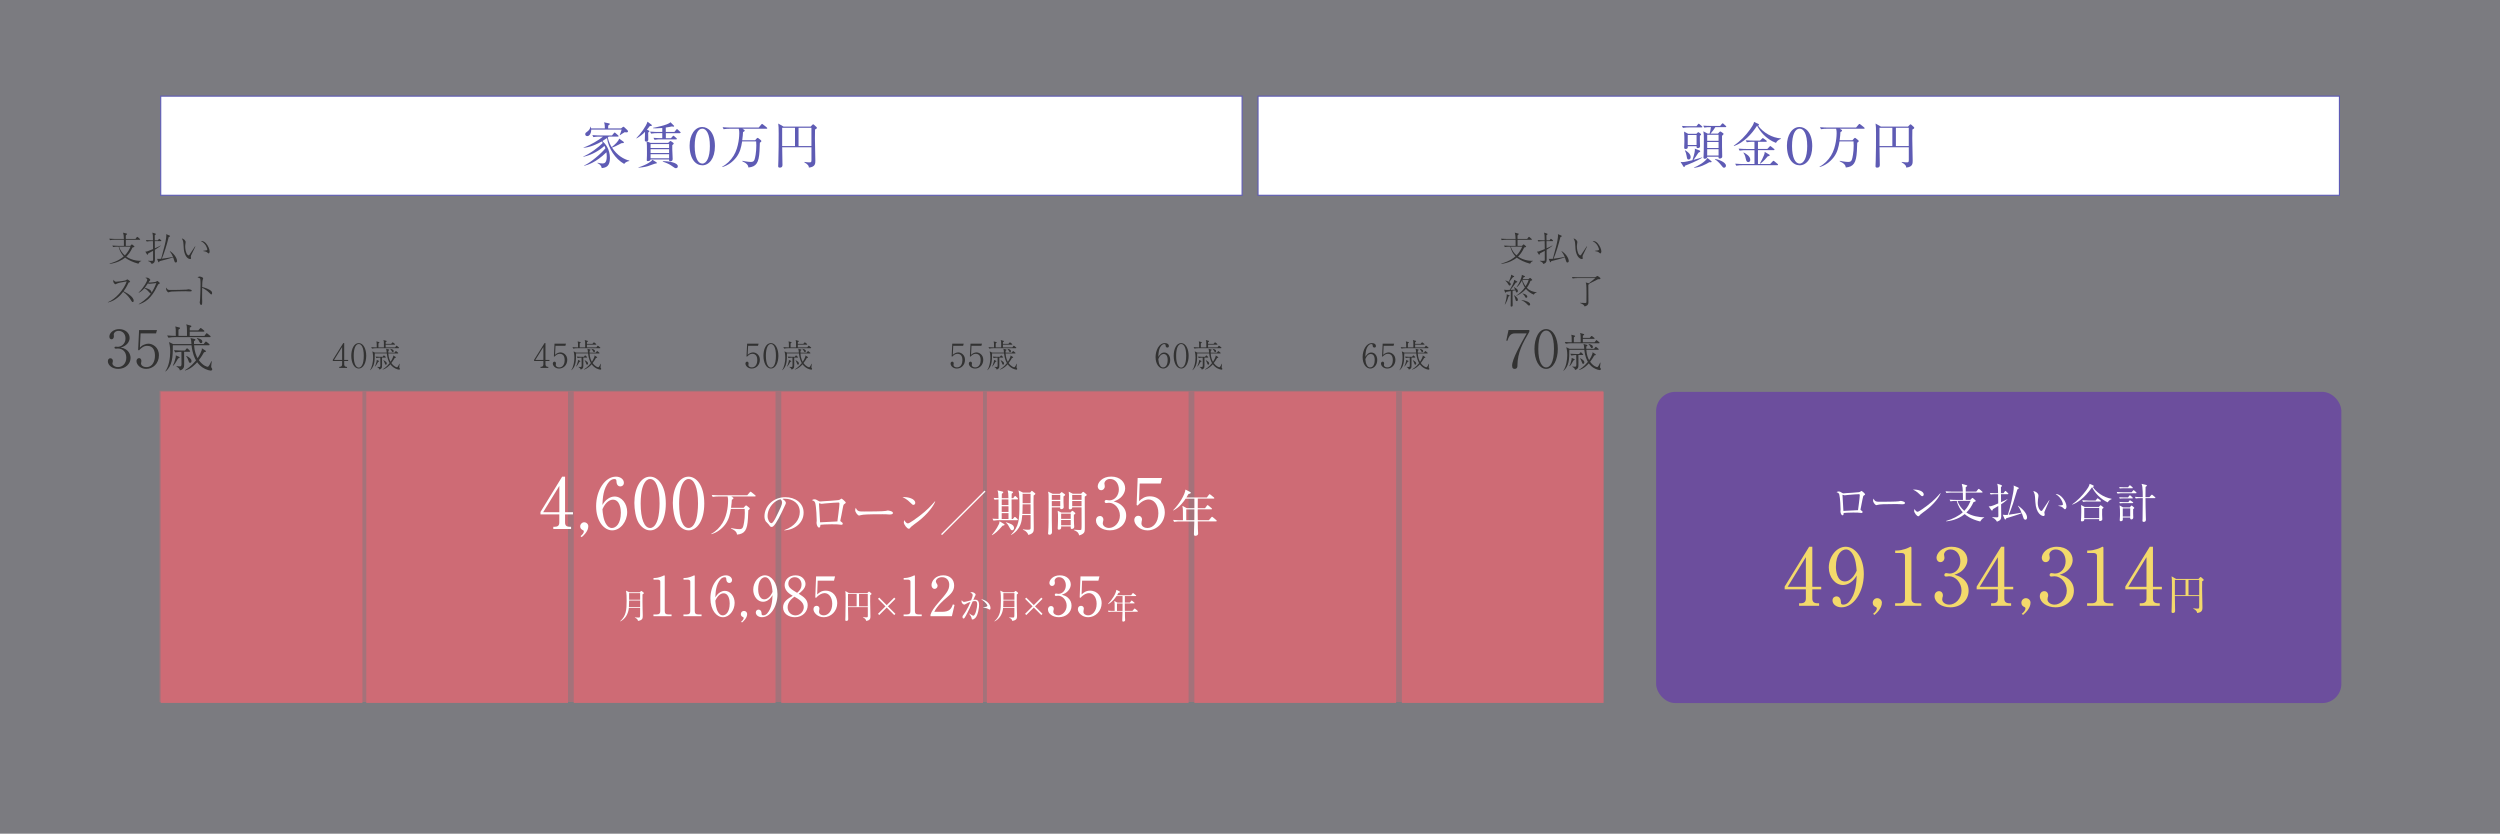 <?xml version="1.0" encoding="UTF-8"?><svg id="_イヤー_2" xmlns="http://www.w3.org/2000/svg" viewBox="0 0 1100 366.82"><rect x="0" y="0" width="1100" height="366.82" fill="#808080" stroke="none"/><defs><style>.cls-1{fill:#3f4386;opacity:.08;}.cls-2{stroke:#5e5bb4;stroke-miterlimit:10;stroke-width:.5px;}.cls-2,.cls-3{fill:#fff;}.cls-4{fill:#f3d96b;}.cls-5{opacity:.5;}.cls-5,.cls-6{fill:#ce6b75;}.cls-7{fill:#5e5bb4;}.cls-8{fill:#323232;}.cls-9{fill:#6c4e9d;}</style></defs><g id="compact"><g><rect class="cls-1" width="1100" height="366.82"/><rect class="cls-2" x="70.71" y="42.3" width="475.82" height="43.63"/><g><path class="cls-7" d="M274.65,72.13c-4.02-2.26-6.9-6.77-7.56-11.4-.62,.44-1.21,.83-2.04,1.34,1.25,1.08,3.32,3.49,3.32,7.47,0,3.6-1.67,4.24-3.62,4.42-.15-1.36-1.43-1.98-1.87-2.2l.09-.18c.64,.18,1.34,.35,2.11,.35,.9,0,1.89-.31,1.89-3.12,0-.81-.09-1.45-.15-1.8-4.7,4.57-8.28,5.56-9.78,5.95l-.02-.15c2.9-1.23,7.65-5.41,9.38-7.58-.15-.44-.29-.75-.44-1.05-1.98,1.82-5.34,4-9.29,4.81v-.15c2.9-1.16,6.72-4.06,8.55-5.95-.24-.35-.33-.44-.46-.64-1.74,1.01-5.27,2.68-7.98,2.75v-.13c2.66-.83,6.77-3.25,8.53-4.75h-1.67c-.55,0-1.6,.02-2.57,.2l-.44-.88c1.36,.11,2.7,.15,3.36,.15h5.29l.81-.99c.11-.13,.22-.29,.35-.29s.29,.13,.4,.24l1.12,.99c.15,.13,.22,.2,.22,.33,0,.2-.18,.24-.33,.24h-3.98c-.15,.13-.29,.24-.46,.37,.51,2.24,1.32,3.63,1.74,4.26,1.34-1.1,3.01-2.57,3.27-3.76l1.76,1.25c.15,.11,.33,.29,.33,.44,0,.29-.11,.29-1.08,.33-2.46,1.3-2.92,1.54-4.15,1.93,2.26,3.47,5.21,5.16,7.62,5.73v.2c-.42,.07-1.52,.22-2.24,1.25Zm.99-13.89c-.33,0-.55-.02-.81-.07-1.12,.68-1.25,.75-2.02,1.3l-.15-.04c.33-.7,.72-1.87,.86-2.42h-13.38c.02,1.49-.68,2.88-1.74,2.88-.37,0-.9-.22-.9-.81s.29-.75,1.01-1.27c1.01-.73,1.16-1.52,1.27-2.04l.13-.02c.11,.35,.13,.48,.18,.75h6.04c-.02-1.89-.2-2.29-.37-2.68l2.11,.44c.18,.04,.44,.07,.44,.29s-.26,.4-.7,.7c-.02,.2-.04,1.08-.04,1.25h5.69l.64-.51c.13-.11,.29-.24,.37-.24,.13,0,.31,.13,.46,.26l1.34,1.27c.13,.13,.24,.33,.24,.55,0,.42-.57,.42-.66,.42Z"/><path class="cls-7" d="M295.8,63.87c-.02,.48-.02,.99,0,1.76,.02,.7,.18,4.31,.18,4.35,0,.83-.57,.99-.97,.99-.64,0-.64-.33-.62-.81h-8.17c0,.46-.57,.73-1.19,.73-.2,0-.46-.02-.46-.42,0-.11,.02-.29,.02-.42,.07-.81,.07-2.37,.07-3.23,0-2.75-.02-2.86-.13-4.57-.68,.11-.81-.22-.81-.51,0-.59,.09-3.19,.09-3.74-1.08,1.16-2.37,2.11-3.71,2.9l-.11-.11c1.87-1.89,4.33-5.23,4.92-7.25l1.71,1.3c.09,.07,.22,.18,.22,.31,0,.24-.35,.29-.94,.33-.68,.88-.95,1.23-1.25,1.58l.77,.37c.2,.09,.33,.15,.33,.33,0,.11-.07,.15-.55,.57,0,.48,.04,2.59,.04,3.03,0,.2,0,.73-.64,.86l1.63,.64h7.78l.55-.53c.09-.09,.26-.29,.44-.29,.09,0,.2,.07,.31,.13l.83,.59c.11,.07,.29,.22,.29,.37,0,.2-.09,.29-.62,.73Zm-7.38,8.09c-.29,0-2.86,1.01-3.41,1.16-1.54,.46-3.14,.59-4.09,.68l-.02-.13c4.06-1.34,5.8-2.77,6.2-3.36l1.71,1.08c.11,.07,.2,.18,.2,.31,0,.22-.2,.24-.59,.26Zm10.75-13.36h-6.2v2.2h2.26l.7-.79c.13-.15,.26-.29,.37-.29,.15,0,.29,.13,.4,.24l.9,.79c.11,.11,.22,.18,.22,.33,0,.2-.18,.24-.33,.24h-6.94c-.55,0-1.6,0-2.57,.2l-.44-.88c1.49,.13,3.05,.15,3.38,.15h.48v-2.2h-2.33c-.22,0-1.58,0-2.59,.2l-.44-.88c1.54,.13,3.19,.15,3.38,.15h1.98v-1.74c-1.23,.11-2.2,.15-2.79,.15-.55,0-.9-.02-1.21-.04l-.07-.18c.66-.09,6.53-1.21,7.69-2.46l1.45,1.45c.15,.15,.15,.2,.15,.26,0,.11-.07,.24-.29,.24-.07,0-.48-.07-.73-.11-.64,.15-1.23,.29-2.66,.48v1.93h3.8l.77-.94c.09-.11,.22-.29,.35-.29s.22,.09,.42,.26l.97,.92c.18,.15,.22,.2,.22,.33,0,.2-.18,.24-.33,.24Zm-4.77,4.79h-8.15v1.74h8.15v-1.74Zm0,2.26h-8.15v1.67h8.15v-1.67Zm0,2.2h-8.15v1.78h8.15v-1.78Zm3.01,6.15c-.4,0-.53-.09-1.96-1.1-.92-.64-1.93-1.14-3.82-1.78l.02-.18c2.31-.11,6.59,.57,6.59,2.22,0,.53-.33,.83-.83,.83Z"/><path class="cls-7" d="M309.01,72.73c-2.79,0-5.58-2.61-5.58-8.68,0-4.68,2.31-8.2,5.58-8.17,2.53,0,5.56,2.35,5.56,8.42,0,5.52-2.64,8.44-5.56,8.44Zm0-16.13c-1.96,0-3.34,2.66-3.34,7.69s1.41,7.69,3.34,7.69,3.34-2.81,3.34-7.69c0-5.41-1.56-7.69-3.34-7.69Z"/><path class="cls-7" d="M332.26,61.7l.7-.79c.15-.15,.24-.24,.39-.24,.13,0,.22,.04,.46,.24l.97,.79c.11,.09,.22,.22,.22,.37,0,.24-.2,.4-.66,.73-.04,.57-.13,3.27-.15,3.67-.29,5.16-1.41,6.9-4.88,7.23-.15-.86-.35-1.65-2.72-2.77l.07-.18c2.18,.48,3.52,.51,3.71,.51,.92,0,1.34-.31,1.6-.99,.26-.64,.81-3.12,.81-6.26,0-.77-.02-1.23-.07-1.78h-6.17c-.44,2.66-.92,4.83-2.59,7.01-1.56,2-3.65,3.54-6.09,4.26l-.09-.18c2.09-1.1,3.78-2.81,5.03-4.83,2.4-3.87,2.48-9.25,2.48-9.84,0-.7-.02-1.36-.22-2h-4.09c-.55,0-1.6,.02-2.59,.2l-.42-.88c1.36,.11,2.72,.15,3.36,.15h12.5l1.14-1.34c.13-.15,.24-.26,.35-.26s.24,.11,.39,.22l1.67,1.34c.13,.11,.22,.24,.22,.33,0,.2-.13,.24-.33,.24h-10.57l.66,.42c.22,.13,.31,.24,.31,.4,0,.24-.29,.42-.73,.66-.04,.81-.11,1.93-.35,3.58h5.65Z"/><path class="cls-7" d="M358.61,56.97c-.02,.77-.04,2.2-.04,3.96,0,2.72,.18,7.08,.18,9.78,0,1.21,0,2.75-2.83,3.03-.07-.73-.2-1.25-2.04-2.35l.02-.15c1.14,.2,2.15,.2,2.35,.2,.66,0,.79-.2,.79-1.05v-5.58h-12.88c.04,4.57,.04,5.08,.11,6.86,0,.04,.02,.57,.02,.75,0,.51,0,1.34-1.21,1.34-.68,0-.68-.42-.68-.7,0-.4,.09-2.15,.09-2.5,.11-3.93,.13-7.84,.13-11.76,0-2.26-.04-3.43-.2-4.44l2.37,1.36h11.89l.75-.79c.15-.15,.26-.22,.37-.22s.2,.04,.39,.22l1.01,.92c.13,.13,.24,.29,.24,.42,0,.2-.35,.51-.83,.73Zm-8.81-.75h-5.65v8.04h5.65v-8.04Zm7.23,0h-5.67v8.04h5.67v-8.04Z"/></g><rect class="cls-2" x="553.53" y="42.3" width="475.82" height="43.63"/><g><path class="cls-7" d="M741.35,72.92c-.04,.35-.11,.59-.35,.59-.11,0-.22-.13-.29-.24l-1.25-2.02c.37,.04,.64,.07,.92,.07,.9,0,3.23-.57,4.28-.83,.24-.66,1.1-3.36,1.1-4.55,0-.18-.02-.31-.04-.53l2.09,.79c.15,.07,.29,.2,.29,.35,0,.2-.09,.35-.79,.64-.5,.81-1.65,2.5-2.17,3.16,2.15-.57,3.08-.88,3.78-1.12l.04,.13c-2.04,1.43-6.53,3.16-7.6,3.56Zm7.34-16.85h-5.62c-.4,0-1.52,.02-2.59,.2l-.42-.86c1.38,.11,2.77,.13,3.36,.13h3.03l.62-.81c.13-.18,.24-.29,.35-.29,.13,0,.24,.09,.42,.24l.97,.83c.13,.11,.22,.24,.22,.35,0,.15-.13,.2-.33,.2Zm-.75,3.65c-.02,.48,0,1.76,0,2.31,0,.37,.09,2.02,.09,2.35,0,.59-.57,.79-.99,.79-.59,0-.57-.37-.55-.83h-3.89c.07,.53,.11,1.21-.99,1.21-.46,0-.57-.29-.57-.57,0-.42,.09-2.29,.09-2.66,0-1.21-.02-3.19-.13-4.42l1.78,.97h3.65l.46-.48c.15-.15,.26-.22,.37-.22s.2,.04,.39,.2l.64,.48c.13,.09,.2,.2,.2,.31,0,.18-.15,.33-.55,.57Zm-4.9,10.48c-.66,0-.7-.26-.95-1.67-.13-.81-.35-1.6-.75-2.33l.15-.07c.77,.44,2.4,1.54,2.4,2.97,0,.59-.29,1.1-.86,1.1Zm3.45-10.81h-3.89v4.42h3.89v-4.42Zm5.62,11.98c-1.54,.92-4.15,2.29-6.75,2.46l-.02-.13c1.71-.59,4.92-2.48,5.93-4.17l1.63,1.3c.18,.13,.22,.22,.22,.35,0,.2-.44,.29-1.01,.2Zm7.14-15.42h-4.5c-.44,.73-1.43,2.13-2.11,2.83h3.27l.59-.64c.2-.2,.31-.29,.42-.29,.13,0,.29,.09,.53,.26l.68,.48c.15,.11,.24,.22,.24,.37,0,.18-.26,.44-.68,.77v4.92c0,.2,.09,4.06,.09,4.22,0,.86-1.01,.9-1.1,.9-.53,0-.55-.33-.51-.81h-4.99c0,.81-.79,.9-1.01,.9-.55,0-.64-.31-.64-.55,0-.09,.04-.55,.04-.66,.04-.53,.13-2.92,.13-7.62,0-1.67-.02-1.78-.22-3.25l1.85,.99h.9c.31-.9,.5-2.09,.57-2.83-1.21,0-2.13,.04-2.92,.2l-.44-.86c1.08,.09,2.29,.13,3.38,.13h4.04l.73-.88c.15-.18,.26-.26,.37-.26,.13,0,.26,.09,.42,.24l.97,.88c.11,.11,.22,.26,.22,.37,0,.13-.15,.18-.33,.18Zm-3.08,3.36h-5.01v2.64h5.01v-2.64Zm0,3.16h-5.01v2.66h5.01v-2.66Zm0,3.19h-5.01v2.79h5.01v-2.79Zm2.4,8.13c-.4,0-.48-.11-1.3-1.16-.79-.99-1.69-1.87-2.72-2.55l.04-.15c1.28,.15,4.83,1.36,4.83,2.99,0,.55-.44,.88-.86,.88Z"/><path class="cls-7" d="M781.44,62.88c-4.66-1.78-7.25-5.45-8.33-7.56-2.53,3.89-5.8,7.34-10.15,8.96l-.09-.18c2.79-1.93,5.19-4.39,7.16-7.14,.66-.92,1.65-2.4,1.76-3.32l1.85,.86c.15,.07,.31,.2,.31,.37,0,.31-.26,.35-.42,.4,2.31,3.1,6.26,5.41,10.04,5.62l.02,.2c-1.27,.51-1.76,1.03-2.15,1.78Zm.57,9.82h-15.49c-.55,0-1.6,.02-2.59,.2l-.44-.88c1.52,.13,3.08,.15,3.38,.15h5.1v-6.09h-3.96c-.22,0-1.58,0-2.59,.2l-.44-.88c1.54,.13,3.21,.15,3.38,.15h3.6v-3.16h-.79c-.55,0-1.6,.02-2.59,.2l-.44-.86c1.52,.11,3.05,.13,3.38,.13h2.9l.86-.83c.18-.15,.29-.29,.37-.29s.26,.15,.4,.24l1.12,.83c.11,.09,.22,.2,.22,.35,0,.2-.18,.22-.33,.22h-3.56v3.16h4.11l.94-.99c.15-.15,.29-.29,.37-.29,.11,0,.26,.13,.4,.24l1.23,.99c.13,.11,.22,.2,.22,.33,0,.22-.18,.24-.33,.24h-6.94v6.09h5.38l1.08-1.14c.18-.18,.26-.26,.35-.26,.13,0,.29,.11,.42,.22l1.38,1.14c.13,.11,.22,.22,.22,.35,0,.2-.2,.22-.33,.22Zm-12.77-1.38c-.68,0-.88-.62-1.01-1.16-.26-1.23-.42-1.85-1.12-2.94l.11-.13c.97,.53,2.9,1.6,2.9,3.23,0,.57-.33,1.01-.88,1.01Zm8.57-2.55c-1.69,2.07-2.77,2.88-3.25,3.23l-.18-.11c.7-1.16,1.41-2.7,1.76-3.58,.29-.66,.31-.92,.33-1.49l1.96,1.19c.2,.11,.24,.2,.24,.29,0,.33-.37,.4-.86,.48Z"/><path class="cls-7" d="M791.83,72.73c-2.79,0-5.58-2.61-5.58-8.68,0-4.68,2.31-8.2,5.58-8.17,2.53,0,5.56,2.35,5.56,8.42,0,5.52-2.64,8.44-5.56,8.44Zm0-16.13c-1.96,0-3.34,2.66-3.34,7.69s1.41,7.69,3.34,7.69,3.34-2.81,3.34-7.69c0-5.41-1.56-7.69-3.34-7.69Z"/><path class="cls-7" d="M815.09,61.7l.7-.79c.15-.15,.24-.24,.4-.24,.13,0,.22,.04,.46,.24l.97,.79c.11,.09,.22,.22,.22,.37,0,.24-.2,.4-.66,.73-.04,.57-.13,3.27-.15,3.67-.29,5.16-1.41,6.9-4.88,7.23-.15-.86-.35-1.65-2.72-2.77l.07-.18c2.17,.48,3.52,.51,3.71,.51,.92,0,1.34-.31,1.6-.99,.26-.64,.81-3.12,.81-6.26,0-.77-.02-1.23-.07-1.78h-6.17c-.44,2.66-.92,4.83-2.59,7.01-1.56,2-3.65,3.54-6.09,4.26l-.09-.18c2.09-1.1,3.78-2.81,5.03-4.83,2.39-3.87,2.48-9.25,2.48-9.84,0-.7-.02-1.36-.22-2h-4.09c-.55,0-1.6,.02-2.59,.2l-.42-.88c1.36,.11,2.72,.15,3.36,.15h12.5l1.14-1.34c.13-.15,.24-.26,.35-.26s.24,.11,.4,.22l1.67,1.34c.13,.11,.22,.24,.22,.33,0,.2-.13,.24-.33,.24h-10.57l.66,.42c.22,.13,.31,.24,.31,.4,0,.24-.29,.42-.72,.66-.04,.81-.11,1.93-.35,3.58h5.65Z"/><path class="cls-7" d="M841.44,56.97c-.02,.77-.04,2.2-.04,3.96,0,2.72,.18,7.08,.18,9.78,0,1.21,0,2.75-2.83,3.03-.07-.73-.2-1.25-2.04-2.35l.02-.15c1.14,.2,2.15,.2,2.35,.2,.66,0,.79-.2,.79-1.05v-5.58h-12.88c.04,4.57,.04,5.08,.11,6.86,0,.04,.02,.57,.02,.75,0,.51,0,1.34-1.21,1.34-.68,0-.68-.42-.68-.7,0-.4,.09-2.15,.09-2.5,.11-3.93,.13-7.84,.13-11.76,0-2.26-.04-3.43-.2-4.44l2.37,1.36h11.89l.75-.79c.15-.15,.26-.22,.37-.22s.2,.04,.4,.22l1.01,.92c.13,.13,.24,.29,.24,.42,0,.2-.35,.51-.83,.73Zm-8.81-.75h-5.65v8.04h5.65v-8.04Zm7.23,0h-5.67v8.04h5.67v-8.04Z"/></g><rect class="cls-5" x="70.2" y="171.94" width="635.2" height="136.95"/><rect class="cls-6" x="70.71" y="172.33" width="88.76" height="136.95"/><rect class="cls-6" x="161.16" y="172.33" width="88.76" height="136.95"/><rect class="cls-6" x="252.46" y="172.33" width="88.76" height="136.95"/><rect class="cls-6" x="343.76" y="172.33" width="88.76" height="136.95"/><rect class="cls-6" x="434.22" y="172.33" width="88.76" height="136.95"/><rect class="cls-6" x="525.52" y="172.33" width="88.76" height="136.95"/><rect class="cls-6" x="616.82" y="172.33" width="88.76" height="136.95"/><g><path class="cls-8" d="M151.45,158.84v1.53c0,.67,.45,1.04,1.02,1.04h.23v.47h-3.43v-.47c.31,0,1.26,0,1.26-1.07v-1.5h-4.09v-.51l4.6-7.37h.41v7.42h1.74v.47h-1.74Zm-.92-6.15l-3.53,5.68h3.53v-5.68Z"/><path class="cls-8" d="M157.85,162.16c-2.06,0-3.29-2.63-3.29-5.61s1.2-5.59,3.29-5.59,3.29,2.63,3.29,5.59-1.23,5.61-3.29,5.61Zm0-10.79c-1.11,0-2.21,1.39-2.21,5.18s1.12,5.2,2.21,5.2c1.02,0,2.21-1.2,2.21-5.2s-1.18-5.18-2.21-5.18Z"/><path class="cls-8" d="M175.55,162.64c-.28,0-.93-.19-1.55-.48-1.12-.53-1.8-1.3-2.22-1.88-.51,.58-1.8,1.94-3.43,2.34v-.12c.47-.26,1.62-.95,2.99-2.61,.04-.06,.07-.09,.1-.13-.34-.57-1.02-1.97-1.26-4.25h-5.27c.03,3.48-.16,5.7-1.99,7.36l-.12-.04c.96-1.31,1.37-3.69,1.37-5.48,0-1.43-.23-2.37-.34-2.76l1.14,.57h5.17c-.09-1.12-.1-1.26-.26-1.69l1.2,.29c.13,.03,.19,.09,.19,.18,0,.1-.07,.2-.41,.44-.01,.32-.01,.48,0,.79h2.73l.39-.51c.04-.07,.13-.19,.22-.19s.25,.13,.29,.18l.61,.5c.06,.07,.13,.13,.13,.23,0,.13-.12,.15-.22,.15h-4.15c.1,1.83,.64,3.05,.99,3.65,.69-1.01,1.05-1.93,1.15-2.26,.06-.19,.06-.32,.03-.54l.98,.63s.19,.13,.19,.23c0,.15-.1,.18-.55,.28-.25,.44-.61,1.12-1.45,2.22,1.27,1.75,2.42,1.87,2.47,1.87,.35,0,.82-1.07,1.04-1.55h.13c-.07,.45-.17,1.27-.17,1.55,0,.15,.03,.19,.19,.41,.09,.12,.1,.22,.1,.31,0,.25-.22,.35-.44,.35Zm-.19-9.43h-9.81c-.51,0-1.33,.06-1.87,.18l-.35-.64c.96,.09,1.77,.12,2.44,.12,0-1.8,0-2-.15-2.66l1.12,.29c.1,.03,.22,.06,.22,.19s-.23,.28-.45,.42c.01,.28,0,1.5,0,1.75h2.41c0-.19-.01-1.68-.01-1.88-.01-.8-.04-.98-.21-1.37l1.21,.34c.13,.03,.23,.07,.23,.2,0,.15-.07,.19-.45,.39v.77h2.41l.44-.5c.15-.18,.17-.18,.23-.18,.09,0,.23,.12,.28,.15l.63,.5c.06,.06,.15,.12,.15,.22,0,.13-.13,.16-.23,.16h-3.9c0,.19-.01,1.02-.01,1.2h4.15l.42-.57c.04-.07,.13-.19,.22-.19,.07,0,.16,.07,.26,.16l.7,.57c.07,.06,.15,.12,.15,.23,0,.13-.12,.15-.22,.15Zm-8.97,6.02c-.69,1.26-.89,1.55-1.37,2.04l-.12-.06c.31-.44,.54-1.23,.72-1.88,.13-.45,.15-.64,.13-.98l.86,.38c.17,.07,.22,.12,.22,.19,0,.12-.04,.15-.44,.31Zm3.18-1.88h-1.47c0,.51,.01,2.7,.01,3.15,0,.93,0,1.31-.39,1.68-.25,.25-.51,.37-.82,.41-.06-.42-.26-.69-.95-1.08v-.1c.16,.01,.95,.06,.99,.06,.26,0,.42-.13,.42-.73,0-.54-.03-2.91-.03-3.39-.31,.01-1.12,.06-1.75,.18l-.34-.63c1.1,.09,2.15,.1,2.42,.1h.69l.35-.45c.04-.06,.12-.18,.22-.18,.06,0,.16,.06,.26,.16l.45,.45c.12,.12,.15,.13,.15,.22,0,.13-.12,.15-.22,.15Zm.23,3.11c-.31,0-.38-.23-.5-.63-.17-.57-.44-.96-.61-1.21l.07-.12c.39,.18,.75,.41,1.05,.7,.15,.13,.36,.36,.36,.76,0,.32-.17,.5-.38,.5Zm3.02-5.55c-.23,0-.28-.09-.45-.42-.32-.63-.51-.76-.7-.89l.06-.12c.66,.13,1.49,.35,1.49,1.04,0,.38-.31,.39-.39,.39Z"/></g><g><path class="cls-8" d="M57.45,157.5c0,2.6-2.26,4.81-5.43,4.81-2.81,0-4.56-1.76-4.56-3.33,0-.73,.37-1.35,1.12-1.35s1.09,.66,1.09,1.23c0,.25-.21,.91-.21,1.09,0,.57,.82,1.57,2.44,1.57,2.03,0,3.67-1.62,3.67-4.13,0-2.35-1.39-4.04-3.7-4.04-.11,0-.73,.07-.87,.07s-.62,0-.62-.48c0-.34,.27-.41,.59-.41,.11,0,.73,.07,.87,.07,1.28,0,3.38-1.07,3.38-3.7,0-2.21-1.53-3.33-3.03-3.33-1.37,0-2.14,.87-2.14,1.55,0,.11,.07,.68,.07,.82,0,.52-.25,1.35-1.07,1.35-.66,0-.93-.62-.93-1.21,0-1.69,1.96-3.28,4.29-3.28,2.55,0,4.63,1.62,4.63,3.9,0,1.64-1.3,3.58-3.99,4.22,3.4,.46,4.4,2.99,4.4,4.56Z"/><path class="cls-8" d="M64.34,162.31c-2.71,0-4.29-1.98-4.29-3.42,0-.71,.46-1.32,1.16-1.32,.55,0,1,.48,1,1.25,0,.3-.16,.94-.16,1.09,0,.8,.84,1.62,2.37,1.62,2.9,0,3.76-2.94,3.76-5,0-1.92-.57-4.36-3.4-4.36-1.6,0-2.56,.89-3.67,2.01l-.34-.25,.43-8.71h7.87l-.41,1.48h-6.8l-.3,6.23c.5-.5,.89-.87,1.76-1.25,.73-.32,1.39-.46,1.96-.46,1.76,0,4.65,1.44,4.65,5.11s-2.67,5.98-5.61,5.98Z"/><path class="cls-8" d="M92.65,163.07c-.43,0-1.46-.3-2.42-.75-1.76-.82-2.81-2.03-3.47-2.94-.8,.91-2.81,3.03-5.36,3.65v-.18c.73-.41,2.53-1.48,4.68-4.08,.07-.09,.11-.14,.16-.21-.53-.89-1.6-3.08-1.96-6.64h-8.24c.05,5.43-.25,8.9-3.1,11.5l-.18-.07c1.51-2.05,2.14-5.77,2.14-8.55,0-2.24-.37-3.7-.52-4.31l1.78,.89h8.08c-.14-1.76-.16-1.96-.41-2.65l1.87,.46c.21,.05,.3,.14,.3,.27,0,.16-.11,.32-.64,.68-.02,.5-.02,.75,0,1.23h4.27l.62-.8c.07-.11,.21-.3,.34-.3s.39,.21,.46,.27l.96,.78c.09,.11,.21,.21,.21,.36,0,.21-.18,.23-.34,.23h-6.48c.16,2.85,1,4.77,1.55,5.7,1.07-1.57,1.64-3.01,1.8-3.54,.09-.3,.09-.5,.05-.84l1.53,.98c.07,.07,.3,.21,.3,.36,0,.23-.16,.27-.87,.43-.39,.68-.96,1.76-2.26,3.47,1.98,2.74,3.79,2.92,3.86,2.92,.55,0,1.28-1.67,1.62-2.42h.21c-.11,.71-.27,1.98-.27,2.42,0,.23,.05,.3,.3,.64,.14,.18,.16,.34,.16,.48,0,.39-.34,.55-.68,.55Zm-.3-14.74h-15.33c-.8,0-2.08,.09-2.92,.27l-.55-1c1.51,.14,2.76,.18,3.81,.18,0-2.81,0-3.13-.23-4.15l1.76,.46c.16,.05,.34,.09,.34,.3s-.36,.43-.71,.66c.02,.43,0,2.35,0,2.74h3.76c0-.3-.02-2.62-.02-2.94-.02-1.25-.07-1.53-.32-2.14l1.89,.52c.21,.05,.37,.11,.37,.32,0,.23-.11,.3-.71,.62v1.21h3.76l.68-.78c.23-.27,.27-.27,.36-.27,.14,0,.37,.18,.43,.23l.98,.78c.09,.09,.23,.18,.23,.34,0,.21-.21,.25-.36,.25h-6.09c0,.3-.02,1.6-.02,1.87h6.48l.66-.89c.07-.11,.21-.3,.34-.3,.11,0,.25,.11,.41,.25l1.09,.89c.11,.09,.23,.18,.23,.36,0,.21-.18,.23-.34,.23Zm-14.01,9.4c-1.07,1.96-1.39,2.42-2.14,3.19l-.18-.09c.48-.68,.84-1.92,1.12-2.94,.21-.71,.23-1,.21-1.53l1.35,.59c.27,.11,.34,.18,.34,.3,0,.18-.07,.23-.68,.48Zm4.97-2.94h-2.3c0,.8,.02,4.22,.02,4.93,0,1.46,0,2.05-.62,2.62-.39,.39-.8,.57-1.28,.64-.09-.66-.41-1.07-1.48-1.69v-.16c.25,.02,1.48,.09,1.55,.09,.41,0,.66-.21,.66-1.14,0-.84-.04-4.54-.04-5.29-.48,.02-1.76,.09-2.74,.27l-.53-.98c1.71,.14,3.35,.16,3.79,.16h1.07l.55-.71c.07-.09,.18-.27,.34-.27,.09,0,.25,.09,.41,.25l.71,.71c.18,.18,.23,.21,.23,.34,0,.21-.18,.23-.34,.23Zm.37,4.86c-.48,0-.59-.36-.78-.98-.27-.89-.68-1.51-.96-1.89l.11-.18c.62,.27,1.16,.64,1.64,1.09,.23,.21,.57,.57,.57,1.19,0,.5-.27,.78-.59,.78Zm4.72-8.67c-.37,0-.43-.14-.71-.66-.5-.98-.8-1.19-1.09-1.39l.09-.18c1.03,.21,2.33,.55,2.33,1.62,0,.59-.48,.62-.62,.62Z"/></g><g><path class="cls-8" d="M240.01,158.84v1.53c0,.67,.45,1.04,1.02,1.04h.23v.47h-3.43v-.47c.31,0,1.26,0,1.26-1.07v-1.5h-4.09v-.51l4.6-7.37h.41v7.42h1.74v.47h-1.74Zm-.92-6.15l-3.53,5.68h3.53v-5.68Z"/><path class="cls-8" d="M245.99,162.16c-1.74,0-2.75-1.27-2.75-2.19,0-.45,.29-.85,.75-.85,.35,0,.64,.31,.64,.8,0,.19-.1,.6-.1,.7,0,.51,.54,1.04,1.52,1.04,1.86,0,2.41-1.88,2.41-3.2,0-1.23-.37-2.79-2.18-2.79-1.02,0-1.64,.57-2.35,1.28l-.22-.16,.28-5.58h5.04l-.26,.95h-4.35l-.19,3.99c.32-.32,.57-.55,1.12-.8,.47-.2,.89-.29,1.26-.29,1.12,0,2.98,.92,2.98,3.27s-1.71,3.83-3.59,3.83Z"/><path class="cls-8" d="M264.11,162.64c-.28,0-.93-.19-1.55-.48-1.12-.53-1.8-1.3-2.22-1.88-.51,.58-1.8,1.94-3.43,2.34v-.12c.47-.26,1.62-.95,2.99-2.61,.04-.06,.07-.09,.1-.13-.33-.57-1.02-1.97-1.26-4.25h-5.27c.03,3.48-.16,5.7-1.99,7.36l-.12-.04c.96-1.31,1.37-3.69,1.37-5.48,0-1.43-.23-2.37-.34-2.76l1.14,.57h5.17c-.09-1.12-.1-1.26-.26-1.69l1.2,.29c.13,.03,.19,.09,.19,.18,0,.1-.07,.2-.41,.44-.01,.32-.01,.48,0,.79h2.73l.39-.51c.04-.07,.13-.19,.22-.19s.25,.13,.29,.18l.61,.5c.06,.07,.13,.13,.13,.23,0,.13-.12,.15-.22,.15h-4.15c.1,1.83,.64,3.05,.99,3.65,.69-1.01,1.05-1.93,1.15-2.26,.06-.19,.06-.32,.03-.54l.98,.63s.19,.13,.19,.23c0,.15-.1,.18-.55,.28-.25,.44-.61,1.12-1.45,2.22,1.27,1.75,2.42,1.87,2.47,1.87,.35,0,.82-1.07,1.04-1.55h.13c-.07,.45-.17,1.27-.17,1.55,0,.15,.03,.19,.19,.41,.09,.12,.1,.22,.1,.31,0,.25-.22,.35-.44,.35Zm-.19-9.43h-9.81c-.51,0-1.33,.06-1.87,.18l-.35-.64c.96,.09,1.77,.12,2.44,.12,0-1.8,0-2-.15-2.66l1.12,.29c.1,.03,.22,.06,.22,.19s-.23,.28-.45,.42c.01,.28,0,1.5,0,1.75h2.41c0-.19-.01-1.68-.01-1.88-.01-.8-.04-.98-.21-1.37l1.21,.34c.13,.03,.23,.07,.23,.2,0,.15-.07,.19-.45,.39v.77h2.41l.44-.5c.15-.18,.17-.18,.23-.18,.09,0,.23,.12,.28,.15l.63,.5c.06,.06,.15,.12,.15,.22,0,.13-.13,.16-.23,.16h-3.9c0,.19-.01,1.02-.01,1.2h4.15l.42-.57c.04-.07,.13-.19,.22-.19,.07,0,.16,.07,.26,.16l.7,.57c.07,.06,.15,.12,.15,.23,0,.13-.12,.15-.22,.15Zm-8.97,6.02c-.69,1.26-.89,1.55-1.37,2.04l-.12-.06c.31-.44,.54-1.23,.72-1.88,.13-.45,.15-.64,.13-.98l.86,.38c.17,.07,.22,.12,.22,.19,0,.12-.04,.15-.44,.31Zm3.18-1.88h-1.47c0,.51,.01,2.7,.01,3.15,0,.93,0,1.31-.39,1.68-.25,.25-.51,.37-.82,.41-.06-.42-.26-.69-.95-1.08v-.1c.16,.01,.95,.06,.99,.06,.26,0,.42-.13,.42-.73,0-.54-.03-2.91-.03-3.39-.31,.01-1.12,.06-1.75,.18l-.34-.63c1.1,.09,2.15,.1,2.42,.1h.69l.35-.45c.04-.06,.12-.18,.22-.18,.06,0,.16,.06,.26,.16l.45,.45c.12,.12,.15,.13,.15,.22,0,.13-.12,.15-.22,.15Zm.23,3.11c-.31,0-.38-.23-.5-.63-.17-.57-.44-.96-.61-1.21l.07-.12c.39,.18,.75,.41,1.05,.7,.15,.13,.36,.36,.36,.76,0,.32-.17,.5-.38,.5Zm3.02-5.55c-.23,0-.28-.09-.45-.42-.32-.63-.51-.76-.7-.89l.06-.12c.66,.13,1.49,.35,1.49,1.04,0,.38-.31,.39-.39,.39Z"/></g><g><path class="cls-8" d="M330.74,162.16c-1.74,0-2.75-1.27-2.75-2.19,0-.45,.29-.85,.75-.85,.35,0,.64,.31,.64,.8,0,.19-.1,.6-.1,.7,0,.51,.54,1.04,1.52,1.04,1.86,0,2.41-1.88,2.41-3.2,0-1.23-.37-2.79-2.18-2.79-1.02,0-1.64,.57-2.35,1.28l-.22-.16,.28-5.58h5.04l-.26,.95h-4.35l-.19,3.99c.32-.32,.57-.55,1.12-.8,.47-.2,.89-.29,1.26-.29,1.12,0,2.98,.92,2.98,3.27s-1.71,3.83-3.59,3.83Z"/><path class="cls-8" d="M339.2,162.16c-2.06,0-3.29-2.63-3.29-5.61s1.2-5.59,3.29-5.59,3.29,2.63,3.29,5.59-1.23,5.61-3.29,5.61Zm0-10.79c-1.11,0-2.21,1.39-2.21,5.18s1.12,5.2,2.21,5.2c1.02,0,2.21-1.2,2.21-5.2s-1.18-5.18-2.21-5.18Z"/><path class="cls-8" d="M356.9,162.64c-.28,0-.93-.19-1.55-.48-1.12-.53-1.8-1.3-2.22-1.88-.51,.58-1.8,1.94-3.43,2.34v-.12c.47-.26,1.62-.95,2.99-2.61,.04-.06,.07-.09,.1-.13-.34-.57-1.02-1.97-1.26-4.25h-5.27c.03,3.48-.16,5.7-1.99,7.36l-.12-.04c.96-1.31,1.37-3.69,1.37-5.48,0-1.43-.23-2.37-.34-2.76l1.14,.57h5.17c-.09-1.12-.1-1.26-.26-1.69l1.2,.29c.13,.03,.19,.09,.19,.18,0,.1-.07,.2-.41,.44-.01,.32-.01,.48,0,.79h2.73l.39-.51c.04-.07,.13-.19,.22-.19s.25,.13,.29,.18l.61,.5c.06,.07,.13,.13,.13,.23,0,.13-.12,.15-.22,.15h-4.15c.1,1.83,.64,3.05,.99,3.65,.69-1.01,1.05-1.93,1.15-2.26,.06-.19,.06-.32,.03-.54l.98,.63s.19,.13,.19,.23c0,.15-.1,.18-.55,.28-.25,.44-.61,1.12-1.45,2.22,1.27,1.75,2.42,1.87,2.47,1.87,.35,0,.82-1.07,1.04-1.55h.13c-.07,.45-.17,1.27-.17,1.55,0,.15,.03,.19,.19,.41,.09,.12,.1,.22,.1,.31,0,.25-.22,.35-.44,.35Zm-.19-9.43h-9.81c-.51,0-1.33,.06-1.87,.18l-.35-.64c.96,.09,1.77,.12,2.44,.12,0-1.8,0-2-.15-2.66l1.12,.29c.1,.03,.22,.06,.22,.19s-.23,.28-.45,.42c.01,.28,0,1.5,0,1.75h2.41c0-.19-.01-1.68-.01-1.88-.01-.8-.04-.98-.21-1.37l1.21,.34c.13,.03,.23,.07,.23,.2,0,.15-.07,.19-.45,.39v.77h2.41l.44-.5c.15-.18,.17-.18,.23-.18,.09,0,.23,.12,.28,.15l.63,.5c.06,.06,.15,.12,.15,.22,0,.13-.13,.16-.23,.16h-3.9c0,.19-.01,1.02-.01,1.2h4.15l.42-.57c.04-.07,.13-.19,.22-.19,.07,0,.16,.07,.26,.16l.7,.57c.07,.06,.15,.12,.15,.23,0,.13-.12,.15-.22,.15Zm-8.97,6.02c-.69,1.26-.89,1.55-1.37,2.04l-.12-.06c.31-.44,.54-1.23,.72-1.88,.13-.45,.15-.64,.13-.98l.86,.38c.17,.07,.22,.12,.22,.19,0,.12-.04,.15-.44,.31Zm3.18-1.88h-1.47c0,.51,.01,2.7,.01,3.15,0,.93,0,1.31-.39,1.68-.25,.25-.51,.37-.82,.41-.06-.42-.26-.69-.95-1.08v-.1c.16,.01,.95,.06,.99,.06,.26,0,.42-.13,.42-.73,0-.54-.03-2.91-.03-3.39-.31,.01-1.12,.06-1.75,.18l-.34-.63c1.1,.09,2.15,.1,2.42,.1h.69l.35-.45c.04-.06,.12-.18,.22-.18,.06,0,.16,.06,.26,.16l.45,.45c.12,.12,.15,.13,.15,.22,0,.13-.12,.15-.22,.15Zm.23,3.11c-.31,0-.38-.23-.5-.63-.17-.57-.44-.96-.61-1.21l.07-.12c.39,.18,.75,.41,1.05,.7,.15,.13,.36,.36,.36,.76,0,.32-.17,.5-.38,.5Zm3.02-5.55c-.23,0-.28-.09-.45-.42-.32-.63-.51-.76-.7-.89l.06-.12c.66,.13,1.49,.35,1.49,1.04,0,.38-.31,.39-.39,.39Z"/></g><g><path class="cls-8" d="M421,162.16c-1.74,0-2.75-1.27-2.75-2.19,0-.45,.29-.85,.75-.85,.35,0,.64,.31,.64,.8,0,.19-.1,.6-.1,.7,0,.51,.54,1.04,1.52,1.04,1.85,0,2.41-1.88,2.41-3.2,0-1.23-.37-2.79-2.18-2.79-1.02,0-1.64,.57-2.35,1.28l-.22-.16,.28-5.58h5.04l-.26,.95h-4.35l-.19,3.99c.32-.32,.57-.55,1.12-.8,.47-.2,.89-.29,1.26-.29,1.12,0,2.98,.92,2.98,3.27s-1.71,3.83-3.59,3.83Z"/><path class="cls-8" d="M429.03,162.16c-1.74,0-2.75-1.27-2.75-2.19,0-.45,.29-.85,.75-.85,.35,0,.64,.31,.64,.8,0,.19-.1,.6-.1,.7,0,.51,.54,1.04,1.52,1.04,1.86,0,2.41-1.88,2.41-3.2,0-1.23-.37-2.79-2.18-2.79-1.02,0-1.64,.57-2.35,1.28l-.22-.16,.28-5.58h5.04l-.26,.95h-4.35l-.19,3.99c.32-.32,.57-.55,1.12-.8,.47-.2,.89-.29,1.26-.29,1.12,0,2.98,.92,2.98,3.27s-1.71,3.83-3.59,3.83Z"/><path class="cls-8" d="M447.15,162.64c-.28,0-.93-.19-1.55-.48-1.12-.53-1.8-1.3-2.22-1.88-.51,.58-1.8,1.94-3.43,2.34v-.12c.47-.26,1.62-.95,2.99-2.61,.04-.06,.07-.09,.1-.13-.33-.57-1.02-1.97-1.26-4.25h-5.27c.03,3.48-.16,5.7-1.99,7.36l-.12-.04c.96-1.31,1.37-3.69,1.37-5.48,0-1.43-.23-2.37-.34-2.76l1.14,.57h5.17c-.09-1.12-.1-1.26-.26-1.69l1.2,.29c.13,.03,.19,.09,.19,.18,0,.1-.07,.2-.41,.44-.01,.32-.01,.48,0,.79h2.73l.39-.51c.04-.07,.13-.19,.22-.19s.25,.13,.29,.18l.61,.5c.06,.07,.13,.13,.13,.23,0,.13-.12,.15-.22,.15h-4.15c.1,1.83,.64,3.05,.99,3.65,.69-1.01,1.05-1.93,1.15-2.26,.06-.19,.06-.32,.03-.54l.98,.63s.19,.13,.19,.23c0,.15-.1,.18-.55,.28-.25,.44-.61,1.12-1.45,2.22,1.27,1.75,2.42,1.87,2.47,1.87,.35,0,.82-1.07,1.04-1.55h.13c-.07,.45-.17,1.27-.17,1.55,0,.15,.03,.19,.19,.41,.09,.12,.1,.22,.1,.31,0,.25-.22,.35-.44,.35Zm-.19-9.43h-9.81c-.51,0-1.33,.06-1.87,.18l-.35-.64c.96,.09,1.77,.12,2.44,.12,0-1.8,0-2-.15-2.66l1.12,.29c.1,.03,.22,.06,.22,.19s-.23,.28-.45,.42c.01,.28,0,1.5,0,1.75h2.41c0-.19-.01-1.68-.01-1.88-.01-.8-.04-.98-.21-1.37l1.21,.34c.13,.03,.23,.07,.23,.2,0,.15-.07,.19-.45,.39v.77h2.41l.44-.5c.15-.18,.17-.18,.23-.18,.09,0,.23,.12,.28,.15l.63,.5c.06,.06,.15,.12,.15,.22,0,.13-.13,.16-.23,.16h-3.9c0,.19-.01,1.02-.01,1.2h4.15l.42-.57c.04-.07,.13-.19,.22-.19,.07,0,.16,.07,.26,.16l.7,.57c.07,.06,.15,.12,.15,.23,0,.13-.12,.15-.22,.15Zm-8.97,6.02c-.69,1.26-.89,1.55-1.37,2.04l-.12-.06c.31-.44,.54-1.23,.72-1.88,.13-.45,.15-.64,.13-.98l.86,.38c.17,.07,.22,.12,.22,.19,0,.12-.04,.15-.44,.31Zm3.18-1.88h-1.47c0,.51,.01,2.7,.01,3.15,0,.93,0,1.31-.39,1.68-.25,.25-.51,.37-.82,.41-.06-.42-.26-.69-.95-1.08v-.1c.16,.01,.95,.06,.99,.06,.26,0,.42-.13,.42-.73,0-.54-.03-2.91-.03-3.39-.31,.01-1.12,.06-1.75,.18l-.34-.63c1.1,.09,2.15,.1,2.42,.1h.69l.35-.45c.04-.06,.12-.18,.22-.18,.06,0,.16,.06,.26,.16l.45,.45c.12,.12,.15,.13,.15,.22,0,.13-.12,.15-.22,.15Zm.23,3.11c-.31,0-.38-.23-.5-.63-.17-.57-.44-.96-.61-1.21l.07-.12c.39,.18,.75,.41,1.05,.7,.15,.13,.36,.36,.36,.76,0,.32-.17,.5-.38,.5Zm3.02-5.55c-.23,0-.28-.09-.45-.42-.32-.63-.51-.76-.7-.89l.06-.12c.66,.13,1.49,.35,1.49,1.04,0,.38-.31,.39-.39,.39Z"/></g><g><path class="cls-8" d="M511.82,162.16c-1.72,0-3.37-1.85-3.37-5.07,0-2.75,1.42-6.13,4.13-6.13,1.07,0,1.74,.55,1.74,1.27,0,.6-.41,.69-.67,.69-.73,0-.76-.67-.76-.76-.01-.38-.03-.76-.6-.76-.48,0-.93,.26-1.2,.55-1.27,1.37-1.37,3.43-1.45,5.04,.69-.96,1.31-1.88,2.64-1.88,1.58,0,2.61,1.46,2.61,3.29,0,2.19-1.45,3.77-3.08,3.77Zm.22-6.4c-1.5,0-2.18,1.72-2.39,2.31,.13,1.24,.28,1.93,.67,2.61,.5,.86,.91,.98,1.47,.98,1.61,0,1.99-2.04,1.99-3.29,0-.79-.15-2.61-1.74-2.61Z"/><path class="cls-8" d="M519.71,162.16c-2.06,0-3.29-2.63-3.29-5.61s1.2-5.59,3.29-5.59,3.29,2.63,3.29,5.59-1.23,5.61-3.29,5.61Zm0-10.79c-1.11,0-2.21,1.39-2.21,5.18s1.12,5.2,2.21,5.2c1.02,0,2.21-1.2,2.21-5.2s-1.18-5.18-2.21-5.18Z"/><path class="cls-8" d="M537.41,162.64c-.28,0-.93-.19-1.55-.48-1.12-.53-1.8-1.3-2.22-1.88-.51,.58-1.8,1.94-3.43,2.34v-.12c.47-.26,1.62-.95,2.99-2.61,.04-.06,.07-.09,.1-.13-.34-.57-1.02-1.97-1.26-4.25h-5.27c.03,3.48-.16,5.7-1.99,7.36l-.12-.04c.96-1.31,1.37-3.69,1.37-5.48,0-1.43-.23-2.37-.34-2.76l1.14,.57h5.17c-.09-1.12-.1-1.26-.26-1.69l1.2,.29c.13,.03,.19,.09,.19,.18,0,.1-.07,.2-.41,.44-.01,.32-.01,.48,0,.79h2.73l.39-.51c.04-.07,.13-.19,.22-.19s.25,.13,.29,.18l.61,.5c.06,.07,.13,.13,.13,.23,0,.13-.12,.15-.22,.15h-4.15c.1,1.83,.64,3.05,.99,3.65,.69-1.01,1.05-1.93,1.15-2.26,.06-.19,.06-.32,.03-.54l.98,.63s.19,.13,.19,.23c0,.15-.1,.18-.55,.28-.25,.44-.61,1.12-1.45,2.22,1.27,1.75,2.42,1.87,2.47,1.87,.35,0,.82-1.07,1.04-1.55h.13c-.07,.45-.17,1.27-.17,1.55,0,.15,.03,.19,.19,.41,.09,.12,.1,.22,.1,.31,0,.25-.22,.35-.44,.35Zm-.19-9.43h-9.81c-.51,0-1.33,.06-1.87,.18l-.35-.64c.96,.09,1.77,.12,2.44,.12,0-1.8,0-2-.15-2.66l1.12,.29c.1,.03,.22,.06,.22,.19s-.23,.28-.45,.42c.01,.28,0,1.5,0,1.75h2.41c0-.19-.01-1.68-.01-1.88-.01-.8-.04-.98-.21-1.37l1.21,.34c.13,.03,.23,.07,.23,.2,0,.15-.07,.19-.45,.39v.77h2.41l.44-.5c.15-.18,.17-.18,.23-.18,.09,0,.23,.12,.28,.15l.63,.5c.06,.06,.15,.12,.15,.22,0,.13-.13,.16-.23,.16h-3.9c0,.19-.01,1.02-.01,1.2h4.15l.42-.57c.04-.07,.13-.19,.22-.19,.07,0,.16,.07,.26,.16l.7,.57c.07,.06,.15,.12,.15,.23,0,.13-.12,.15-.22,.15Zm-8.97,6.02c-.69,1.26-.89,1.55-1.37,2.04l-.12-.06c.31-.44,.54-1.23,.72-1.88,.13-.45,.15-.64,.13-.98l.86,.38c.17,.07,.22,.12,.22,.19,0,.12-.04,.15-.44,.31Zm3.18-1.88h-1.47c0,.51,.01,2.7,.01,3.15,0,.93,0,1.31-.39,1.68-.25,.25-.51,.37-.82,.41-.06-.42-.26-.69-.95-1.08v-.1c.16,.01,.95,.06,.99,.06,.26,0,.42-.13,.42-.73,0-.54-.03-2.91-.03-3.39-.31,.01-1.12,.06-1.75,.18l-.34-.63c1.1,.09,2.15,.1,2.42,.1h.69l.35-.45c.04-.06,.12-.18,.22-.18,.06,0,.16,.06,.26,.16l.45,.45c.12,.12,.15,.13,.15,.22,0,.13-.12,.15-.22,.15Zm.23,3.11c-.31,0-.38-.23-.5-.63-.17-.57-.44-.96-.61-1.21l.07-.12c.39,.18,.75,.41,1.05,.7,.15,.13,.36,.36,.36,.76,0,.32-.17,.5-.38,.5Zm3.02-5.55c-.23,0-.28-.09-.45-.42-.32-.63-.51-.76-.7-.89l.06-.12c.66,.13,1.49,.35,1.49,1.04,0,.38-.31,.39-.39,.39Z"/></g><g><path class="cls-8" d="M602.92,162.16c-1.72,0-3.37-1.85-3.37-5.07,0-2.75,1.42-6.13,4.13-6.13,1.07,0,1.74,.55,1.74,1.27,0,.6-.41,.69-.67,.69-.73,0-.76-.67-.76-.76-.01-.38-.03-.76-.6-.76-.48,0-.93,.26-1.2,.55-1.27,1.37-1.37,3.43-1.45,5.04,.69-.96,1.31-1.88,2.64-1.88,1.58,0,2.61,1.46,2.61,3.29,0,2.19-1.45,3.77-3.08,3.77Zm.22-6.4c-1.5,0-2.18,1.72-2.39,2.31,.13,1.24,.28,1.93,.67,2.61,.5,.86,.91,.98,1.47,.98,1.61,0,1.99-2.04,1.99-3.29,0-.79-.15-2.61-1.74-2.61Z"/><path class="cls-8" d="M610.38,162.16c-1.74,0-2.75-1.27-2.75-2.19,0-.45,.29-.85,.75-.85,.35,0,.64,.31,.64,.8,0,.19-.1,.6-.1,.7,0,.51,.54,1.04,1.52,1.04,1.86,0,2.41-1.88,2.41-3.2,0-1.23-.37-2.79-2.18-2.79-1.02,0-1.64,.57-2.35,1.28l-.22-.16,.28-5.58h5.04l-.26,.95h-4.35l-.19,3.99c.32-.32,.57-.55,1.12-.8,.47-.2,.89-.29,1.26-.29,1.12,0,2.98,.92,2.98,3.27s-1.71,3.83-3.59,3.83Z"/><path class="cls-8" d="M628.51,162.64c-.28,0-.93-.19-1.55-.48-1.12-.53-1.8-1.3-2.22-1.88-.51,.58-1.8,1.94-3.43,2.34v-.12c.47-.26,1.62-.95,2.99-2.61,.04-.06,.07-.09,.1-.13-.33-.57-1.02-1.97-1.26-4.25h-5.27c.03,3.48-.16,5.7-1.99,7.36l-.12-.04c.96-1.31,1.37-3.69,1.37-5.48,0-1.43-.23-2.37-.34-2.76l1.14,.57h5.17c-.09-1.12-.1-1.26-.26-1.69l1.2,.29c.13,.03,.19,.09,.19,.18,0,.1-.07,.2-.41,.44-.01,.32-.01,.48,0,.79h2.73l.39-.51c.04-.07,.13-.19,.22-.19s.25,.13,.29,.18l.61,.5c.06,.07,.13,.13,.13,.23,0,.13-.12,.15-.22,.15h-4.15c.1,1.83,.64,3.05,.99,3.65,.69-1.01,1.05-1.93,1.15-2.26,.06-.19,.06-.32,.03-.54l.98,.63s.19,.13,.19,.23c0,.15-.1,.18-.55,.28-.25,.44-.61,1.12-1.45,2.22,1.27,1.75,2.42,1.87,2.47,1.87,.35,0,.82-1.07,1.04-1.55h.13c-.07,.45-.17,1.27-.17,1.55,0,.15,.03,.19,.19,.41,.09,.12,.1,.22,.1,.31,0,.25-.22,.35-.44,.35Zm-.19-9.43h-9.81c-.51,0-1.33,.06-1.87,.18l-.35-.64c.96,.09,1.77,.12,2.44,.12,0-1.8,0-2-.15-2.66l1.12,.29c.1,.03,.22,.06,.22,.19s-.23,.28-.45,.42c.01,.28,0,1.5,0,1.75h2.41c0-.19-.01-1.68-.01-1.88-.01-.8-.04-.98-.21-1.37l1.21,.34c.13,.03,.23,.07,.23,.2,0,.15-.07,.19-.45,.39v.77h2.41l.44-.5c.15-.18,.17-.18,.23-.18,.09,0,.23,.12,.28,.15l.63,.5c.06,.06,.15,.12,.15,.22,0,.13-.13,.16-.23,.16h-3.9c0,.19-.01,1.02-.01,1.2h4.15l.42-.57c.04-.07,.13-.19,.22-.19,.07,0,.16,.07,.26,.16l.7,.57c.07,.06,.15,.12,.15,.23,0,.13-.12,.15-.22,.15Zm-8.97,6.02c-.69,1.26-.89,1.55-1.37,2.04l-.12-.06c.31-.44,.54-1.23,.72-1.88,.13-.45,.15-.64,.13-.98l.86,.38c.17,.07,.22,.12,.22,.19,0,.12-.04,.15-.44,.31Zm3.18-1.88h-1.47c0,.51,.01,2.7,.01,3.15,0,.93,0,1.31-.39,1.68-.25,.25-.51,.37-.82,.41-.06-.42-.26-.69-.95-1.08v-.1c.16,.01,.95,.06,.99,.06,.26,0,.42-.13,.42-.73,0-.54-.03-2.91-.03-3.39-.31,.01-1.12,.06-1.75,.18l-.34-.63c1.1,.09,2.15,.1,2.42,.1h.69l.35-.45c.04-.06,.12-.18,.22-.18,.06,0,.16,.06,.26,.16l.45,.45c.12,.12,.15,.13,.15,.22,0,.13-.12,.15-.22,.15Zm.23,3.11c-.31,0-.38-.23-.5-.63-.17-.57-.44-.96-.61-1.21l.07-.12c.39,.18,.75,.41,1.05,.7,.15,.13,.36,.36,.36,.76,0,.32-.17,.5-.38,.5Zm3.02-5.55c-.23,0-.28-.09-.45-.42-.32-.63-.51-.76-.7-.89l.06-.12c.66,.13,1.49,.35,1.49,1.04,0,.38-.31,.39-.39,.39Z"/></g><g><path class="cls-8" d="M667.68,160.78c0,.43-.02,1.53-1.23,1.53-.52,0-1.12-.18-1.12-1.44,0-2.78,3.54-9.09,6.41-14.18h-5.25c-2.05,0-2.69,1.67-3.24,3.26l-.48-.07,.98-4.68h9.15v.78c-2.9,4.91-5.18,9.18-5.23,14.79Z"/><path class="cls-8" d="M680.3,162.31c-3.22,0-5.14-4.11-5.14-8.77s1.87-8.74,5.14-8.74,5.14,4.11,5.14,8.74-1.92,8.77-5.14,8.77Zm0-16.87c-1.74,0-3.45,2.17-3.45,8.1s1.76,8.13,3.45,8.13c1.6,0,3.45-1.87,3.45-8.13s-1.85-8.1-3.45-8.1Z"/><path class="cls-8" d="M703.8,162.83c-.35,0-1.17-.24-1.94-.6-1.41-.66-2.25-1.63-2.78-2.36-.64,.73-2.25,2.43-4.29,2.92v-.15c.58-.33,2.03-1.19,3.74-3.27,.05-.07,.09-.11,.13-.16-.42-.71-1.28-2.47-1.57-5.31h-6.59c.04,4.35-.2,7.12-2.48,9.21l-.15-.05c1.21-1.64,1.72-4.62,1.72-6.85,0-1.79-.29-2.96-.42-3.45l1.42,.71h6.47c-.11-1.41-.13-1.57-.33-2.12l1.5,.37c.16,.04,.24,.11,.24,.22,0,.13-.09,.26-.51,.55-.02,.4-.02,.6,0,.99h3.42l.49-.64c.05-.09,.16-.24,.27-.24s.31,.16,.37,.22l.77,.62c.07,.09,.16,.16,.16,.29,0,.16-.15,.18-.27,.18h-5.19c.13,2.28,.8,3.82,1.24,4.57,.86-1.26,1.31-2.41,1.44-2.83,.07-.24,.07-.4,.04-.68l1.22,.79c.05,.05,.24,.16,.24,.29,0,.18-.13,.22-.69,.35-.31,.55-.77,1.41-1.81,2.78,1.59,2.19,3.03,2.34,3.09,2.34,.44,0,1.02-1.33,1.3-1.94h.17c-.09,.57-.22,1.59-.22,1.94,0,.18,.04,.24,.24,.51,.11,.15,.13,.27,.13,.38,0,.31-.27,.44-.55,.44Zm-.24-11.8h-12.27c-.64,0-1.66,.07-2.34,.22l-.44-.8c1.21,.11,2.21,.15,3.05,.15,0-2.25,0-2.5-.18-3.32l1.41,.37c.13,.04,.27,.07,.27,.24s-.29,.35-.57,.53c.02,.35,0,1.88,0,2.19h3.01c0-.24-.02-2.1-.02-2.36-.02-1-.05-1.22-.26-1.72l1.52,.42c.16,.04,.29,.09,.29,.26,0,.18-.09,.24-.57,.49v.97h3.01l.55-.62c.18-.22,.22-.22,.29-.22,.11,0,.29,.15,.35,.18l.79,.62c.07,.07,.18,.15,.18,.27,0,.16-.16,.2-.29,.2h-4.88c0,.24-.02,1.28-.02,1.5h5.19l.53-.71c.05-.09,.16-.24,.27-.24,.09,0,.2,.09,.33,.2l.88,.71c.09,.07,.18,.15,.18,.29,0,.16-.15,.18-.27,.18Zm-11.21,7.53c-.86,1.57-1.11,1.94-1.72,2.56l-.15-.07c.38-.55,.68-1.53,.89-2.36,.16-.57,.18-.8,.16-1.22l1.08,.48c.22,.09,.27,.15,.27,.24,0,.15-.05,.18-.55,.38Zm3.98-2.36h-1.84c0,.64,.02,3.38,.02,3.95,0,1.17,0,1.64-.49,2.1-.31,.31-.64,.46-1.02,.51-.07-.53-.33-.86-1.19-1.35v-.13c.2,.02,1.19,.07,1.24,.07,.33,0,.53-.16,.53-.91,0-.68-.04-3.63-.04-4.24-.38,.02-1.41,.07-2.19,.22l-.42-.79c1.37,.11,2.68,.13,3.03,.13h.86l.44-.57c.05-.07,.15-.22,.27-.22,.07,0,.2,.07,.33,.2l.57,.57c.15,.15,.18,.16,.18,.27,0,.16-.15,.18-.27,.18Zm.29,3.89c-.38,0-.47-.29-.62-.79-.22-.71-.55-1.21-.77-1.52l.09-.15c.49,.22,.93,.51,1.32,.88,.18,.16,.46,.46,.46,.95,0,.4-.22,.62-.47,.62Zm3.78-6.94c-.29,0-.35-.11-.57-.53-.4-.79-.64-.95-.88-1.11l.07-.15c.82,.16,1.86,.44,1.86,1.3,0,.47-.38,.49-.49,.49Z"/></g><g><path class="cls-8" d="M673.21,116.03c-2.5-.7-4.21-1.54-5.6-2.51-.05-.03-.12-.09-.21-.17-1.16,.96-3.32,2.28-6.74,2.78l-.08-.18c3.74-1.03,5.4-2.45,6.22-3.13-1.14-1.19-1.89-2.69-2.25-4.29h-.46c-.55,0-1.38,.06-1.96,.17l-.37-.65c1.14,.09,2.25,.12,2.54,.12h2.57c-.01-.21-.01-2.25-.01-2.68h-4.14c-.53,0-1.38,.06-1.96,.18l-.35-.65c1.14,.09,2.24,.11,2.53,.11h3.91c-.06-1.52-.06-1.69-.35-2.77l1.57,.41s.08,.03,.18,.11c.02,.03,.03,.05,.03,.08,0,.08-.33,.41-.55,.55-.02,.17-.03,.23-.03,.4,0,.2,.02,1.06,.02,1.23h4.23l.55-.76s.17-.18,.24-.18,.24,.12,.29,.15l.84,.76c.09,.09,.15,.14,.15,.23,0,.15-.12,.17-.23,.17h-6.07v2.68h1.95l.47-.49c.11-.12,.14-.17,.24-.17,.08,0,.11,.03,.26,.15l.75,.62c.06,.05,.11,.09,.11,.17,0,.23-.21,.29-.85,.43-.91,2.05-1.93,3.23-2.72,4,.18,.14,1.37,.97,3.18,1.46,1.61,.44,2.86,.41,3.39,.4v.11c-.7,.23-.85,.49-1.28,1.19Zm-8.47-7.5c.47,1.49,1.35,2.83,2.54,3.86,1.29-1.31,2.05-2.81,2.5-3.86h-5.04Z"/><path class="cls-8" d="M683.11,106.1h-2.65c0,.33,.03,3.01,.03,3.16,1.48-.64,1.99-.93,2.49-1.22l.08,.08c-.62,.58-1.92,1.37-2.56,1.76,0,1,.03,4.14,.03,4.2,0,1.35-.37,1.67-1.43,2.07-.3-.67-.9-1.06-1.58-1.28l.05-.15c.41,.03,.79,.06,1.05,.06,1,0,1.08,0,1.08-.41v-4c-1.23,.7-1.7,.91-2.1,1.11-.12,.44-.15,.58-.37,.58-.12,0-.17-.06-.21-.15l-.73-1.19c.37,0,.49-.02,.76-.09,.23-.08,1.29-.47,2.65-1.03,0-.41-.03-2.92-.05-3.5h-.79c-.53,0-1.38,.06-1.96,.17l-.35-.65c1.14,.09,2.24,.12,2.53,.12h.58c-.02-.38-.03-1.99-.05-2.15-.03-.35-.08-.56-.21-1.25l1.17,.38c.27,.09,.37,.14,.37,.29s-.18,.27-.5,.46v.64c0,.18,.02,1.58,.03,1.63h1.34l.37-.49c.14-.17,.15-.18,.24-.18,.06,0,.11,.02,.27,.17l.52,.46s.14,.14,.14,.24c0,.14-.11,.17-.23,.17Zm6.56,9.39c-.4,0-.46-.21-.61-.67-.14-.46-.33-1.11-.53-1.61-1.66,.64-5.04,1.46-5.98,1.7-.12,.33-.17,.49-.33,.49-.14,0-.2-.14-.24-.23l-.53-1.28c.23,.02,.46,.03,.78,.03,.4,0,.73-.03,1.02-.06,1.61-5.93,1.98-7.26,2.22-9.43,0-.06,.06-.59,.06-.94,0-.14-.01-.23-.06-.47l1.45,.61c.09,.03,.26,.09,.26,.26,0,.14-.06,.21-.61,.46-.78,3.24-1.98,7.1-3.01,9.49,1.79-.21,4.02-.59,4.91-.81-.37-.88-.82-1.72-1.42-2.45l.11-.09c2.46,1.63,3.1,3.7,3.1,4.31,0,.29-.14,.7-.58,.7Z"/><path class="cls-8" d="M698.31,108.5c-.21,.43-1.83,3.74-1.89,3.89-.06,.2-.11,.37-.11,.56,0,.11,.11,.59,.11,.7,0,.17-.11,.33-.38,.33s-1.9-.12-2.66-3.32c-.14-.55-.14-.81-.3-3.16-.09-1.23-.14-1.61-.73-2.54,.81,.03,1.69,.9,1.69,1.57,0,.17,0,.21-.09,.65-.09,.52-.11,.94-.11,1.29,0,.85,.2,3,1.14,3.74,.04,.03,.2,.17,.33,.17,.17,0,.3-.12,.37-.23,1.13-1.76,1.25-1.93,2.34-3.53,.02-.03,.09-.15,.14-.21l.15,.08Zm3.45,1.86c.21-.03,1.2-.18,1.4-.21,.12-.02,.4-.08,.4-.38,0-.35-.67-2.8-2.81-3.61,.08-.03,.27-.09,.47-.09,.26,0,1.05,.17,1.73,.94,1.16,1.31,1.64,2.88,1.64,3.59,0,.46-.2,.91-.43,.91-.11,0-.15-.03-.53-.35-.52-.44-.85-.5-1.87-.7v-.11Z"/><path class="cls-8" d="M667.35,128.67c-.29,0-.35-.24-.44-.59-.03-.11-.08-.26-.12-.36l-1.25,.21c-.02,.11-.02,2.92-.02,2.95,0,.44,.06,2.78,.06,3.27,0,.36,0,.76-.61,.76-.26,0-.29-.17-.29-.41,0-.23,.02-.59,.03-.82,.03-1.11,.04-1.83,.04-5.61-.32,.06-1.73,.3-2.02,.36-.11,.27-.14,.35-.27,.35s-.2-.09-.26-.24l-.4-1.08c.33,.06,.59,.11,.93,.11,.38,0,1.02,0,1.54-.02,.99-1.54,1.95-3.39,1.95-4.26,0-.05,0-.09-.02-.18l1.22,.68c.15,.09,.2,.12,.2,.23,0,.2-.18,.23-.61,.3-.85,1.31-1.98,2.71-2.4,3.21,.9-.02,1.43-.05,2.07-.09-.17-.38-.37-.72-.59-1.05l.04-.06c.4,.15,1.75,.85,1.75,1.67,0,.53-.35,.67-.53,.67Zm-3.59,1.76c-.24,.87-.79,2.43-1.55,3.54l-.11-.05c.49-1.23,.87-3.26,.87-3.99,0-.15-.01-.29-.03-.43l1.03,.36c.2,.08,.27,.11,.27,.24,0,.18-.32,.26-.49,.3Zm2.28-8.55c-.18,.05-.23,.06-.35,.08-.85,1.16-1.23,1.66-1.66,2.15,.24,.17,.7,.49,.7,.96,0,.27-.18,.56-.5,.56-.27,0-.32-.08-.7-.76-.26-.46-.61-.9-1.17-1.4l.03-.09c.79,.26,1.14,.44,1.46,.61,.03-.06,1.19-2.37,1.05-3.16l1.12,.62c.18,.11,.23,.12,.23,.23,0,.15-.05,.17-.21,.21Zm1.34,10.6c-.4,0-.46-.26-.64-.97-.18-.73-.38-1.16-.58-1.57l.08-.05c.94,.68,1.63,1.31,1.63,1.98,0,.5-.3,.61-.49,.61Zm7.48-2.83c-1.32-.56-2.53-1.42-3.45-2.54-.84,1-2.34,2.31-4.18,3.06l-.06-.11c1.37-.87,2.84-2.25,3.79-3.59-.37-.53-.94-1.49-1.29-3.04-.67,1.16-1.19,2.05-2.24,2.92l-.11-.09c1.17-1.49,2.28-4.17,2.28-5.14,0-.06-.01-.11-.05-.2l1.19,.5c.23,.09,.24,.2,.24,.26,0,.2-.06,.21-.62,.33-.14,.3-.18,.41-.33,.75h2.54l.41-.33c.12-.09,.2-.15,.27-.15,.06,0,.11,.03,.18,.09l.59,.55c.08,.06,.15,.18,.15,.27,0,.14,0,.21-.76,.4-.21,.56-.62,1.67-1.61,3.04,1.11,1.22,2.71,1.86,4.37,1.95v.08c-.82,.3-1,.46-1.31,1Zm-2.08,4.79c-.3,0-.41-.14-.91-.67-.88-.96-2.02-1.49-2.43-1.7l.06-.09c1.83,.27,3.77,1.03,3.77,1.9,0,.32-.21,.56-.49,.56Zm-2.95-11.32l-.02,.03c.58,1.64,1.22,2.51,1.46,2.83,.59-.97,1-1.72,1.34-2.86h-2.78Zm1.72,7.9c-.32,0-.4-.15-.61-.61-.17-.36-.53-.84-1.05-1.23l.03-.06c1.43,.27,2.1,.9,2.1,1.43,0,.24-.18,.47-.47,.47Z"/><path class="cls-8" d="M703.55,122.86h-.44c-.49,.24-2.66,1.37-3.1,1.58-.33,.15-.55,.24-.71,.32,.04,.14-.02,.33-.46,.49,0,.05,.02,.26,.02,.27l.03,4.02,.02,3.54c0,1.32-1.16,1.63-1.7,1.76-.21-.49-.37-.85-2.01-1.52v-.09c.53,.05,1.73,.09,2.3,.09,.27,0,.47-.03,.53-.41,.03-.18,.03-3.48,.03-4.03,0-.82-.01-3.38-.17-4.06-.05-.23-.11-.38-.18-.53l1.32,.32,.08,.02c1.86-1.45,2.05-1.61,2.8-2.27h-7.96c-.53,0-1.37,.06-1.95,.18l-.37-.65c1.14,.09,2.25,.11,2.53,.11h7.74l.65-.44c.09-.06,.23-.14,.33-.14,.12,0,.24,.09,.3,.14l.87,.65c.09,.06,.15,.2,.15,.32,0,.33-.47,.33-.65,.33Z"/></g><g><path class="cls-8" d="M60.86,116.03c-2.5-.7-4.21-1.54-5.6-2.51-.05-.03-.12-.09-.21-.17-1.16,.96-3.32,2.28-6.74,2.78l-.08-.18c3.74-1.03,5.4-2.45,6.22-3.13-1.14-1.19-1.89-2.69-2.25-4.29h-.46c-.55,0-1.38,.06-1.96,.17l-.37-.65c1.14,.09,2.25,.12,2.54,.12h2.57c-.01-.21-.01-2.25-.01-2.68h-4.14c-.53,0-1.38,.06-1.96,.18l-.35-.65c1.14,.09,2.24,.11,2.53,.11h3.91c-.06-1.52-.06-1.69-.35-2.77l1.57,.41s.08,.03,.18,.11c.02,.03,.03,.05,.03,.08,0,.08-.33,.41-.55,.55-.02,.17-.03,.23-.03,.4,0,.2,.02,1.06,.02,1.23h4.23l.55-.76s.17-.18,.24-.18,.24,.12,.29,.15l.84,.76c.09,.09,.15,.14,.15,.23,0,.15-.12,.17-.23,.17h-6.07v2.68h1.95l.47-.49c.11-.12,.14-.17,.24-.17,.08,0,.11,.03,.26,.15l.75,.62c.06,.05,.11,.09,.11,.17,0,.23-.21,.29-.85,.43-.91,2.05-1.93,3.23-2.72,4,.18,.14,1.37,.97,3.18,1.46,1.61,.44,2.86,.41,3.39,.4v.11c-.7,.23-.85,.49-1.28,1.19Zm-8.47-7.5c.47,1.49,1.35,2.83,2.54,3.86,1.29-1.31,2.05-2.81,2.5-3.86h-5.04Z"/><path class="cls-8" d="M70.76,106.1h-2.65c0,.33,.03,3.01,.03,3.16,1.48-.64,1.99-.93,2.49-1.22l.08,.08c-.62,.58-1.92,1.37-2.56,1.76,0,1,.03,4.14,.03,4.2,0,1.35-.37,1.67-1.43,2.07-.3-.67-.9-1.06-1.58-1.28l.05-.15c.41,.03,.79,.06,1.05,.06,1,0,1.08,0,1.08-.41v-4c-1.23,.7-1.7,.91-2.1,1.11-.12,.44-.15,.58-.37,.58-.12,0-.17-.06-.21-.15l-.73-1.19c.37,0,.49-.02,.76-.09,.23-.08,1.29-.47,2.65-1.03,0-.41-.03-2.92-.05-3.5h-.79c-.53,0-1.38,.06-1.96,.17l-.35-.65c1.14,.09,2.24,.12,2.53,.12h.58c-.02-.38-.03-1.99-.05-2.15-.03-.35-.08-.56-.21-1.25l1.17,.38c.27,.09,.37,.14,.37,.29s-.18,.27-.5,.46v.64c0,.18,.02,1.58,.03,1.63h1.34l.37-.49c.14-.17,.15-.18,.24-.18,.06,0,.11,.02,.27,.17l.52,.46s.14,.14,.14,.24c0,.14-.11,.17-.23,.17Zm6.56,9.39c-.4,0-.46-.21-.61-.67-.14-.46-.33-1.11-.53-1.61-1.66,.64-5.04,1.46-5.98,1.7-.12,.33-.17,.49-.33,.49-.14,0-.2-.14-.24-.23l-.53-1.28c.23,.02,.46,.03,.78,.03,.4,0,.73-.03,1.02-.06,1.61-5.93,1.98-7.26,2.22-9.43,0-.06,.06-.59,.06-.94,0-.14-.01-.23-.06-.47l1.45,.61c.09,.03,.26,.09,.26,.26,0,.14-.06,.21-.61,.46-.78,3.24-1.98,7.1-3.01,9.49,1.79-.21,4.02-.59,4.91-.81-.37-.88-.82-1.72-1.42-2.45l.11-.09c2.46,1.63,3.1,3.7,3.1,4.31,0,.29-.14,.7-.58,.7Z"/><path class="cls-8" d="M85.96,108.5c-.21,.43-1.83,3.74-1.89,3.89-.06,.2-.11,.37-.11,.56,0,.11,.11,.59,.11,.7,0,.17-.11,.33-.38,.33s-1.9-.12-2.66-3.32c-.14-.55-.14-.81-.3-3.16-.09-1.23-.14-1.61-.73-2.54,.81,.03,1.69,.9,1.69,1.57,0,.17,0,.21-.09,.65-.09,.52-.11,.94-.11,1.29,0,.85,.2,3,1.14,3.74,.04,.03,.2,.17,.33,.17,.17,0,.3-.12,.37-.23,1.13-1.76,1.25-1.93,2.34-3.53,.02-.03,.09-.15,.14-.21l.15,.08Zm3.45,1.86c.21-.03,1.2-.18,1.4-.21,.12-.02,.4-.08,.4-.38,0-.35-.67-2.8-2.81-3.61,.08-.03,.27-.09,.47-.09,.26,0,1.05,.17,1.73,.94,1.16,1.31,1.64,2.88,1.64,3.59,0,.46-.2,.91-.43,.91-.11,0-.15-.03-.53-.35-.52-.44-.85-.5-1.87-.7v-.11Z"/><path class="cls-8" d="M47.46,132.98c3.38-1.41,6.91-5.29,8.31-9.16-.47,.09-2.51,.44-2.92,.53-.61,.15-1.25,.32-1.75,.59-.21,.12-.27,.15-.36,.15-.2,0-.46-.36-.64-.62-.15-.21-.27-.44-.27-.73,0-.21,.08-.46,.14-.67,.08,.14,.14,.29,.32,.5,.26,.3,.4,.4,.75,.4,.67,0,3.76-.43,4.21-.61,.18-.08,.26-.12,.61-.35,.12-.09,.17-.09,.21-.09,.15,0,1.19,.79,1.19,1.03,0,.18-.09,.21-.58,.36-.08,.02-.12,.12-.17,.21-.85,1.89-1.69,3.04-2.15,3.65,1.99,.96,4.47,2.63,4.47,4.14,0,.11,0,.59-.46,.59-.23,0-.33-.15-.44-.33-1-1.66-2.02-3.01-3.76-4.15-.94,1.2-3.16,3.92-6.68,4.67l-.03-.12Z"/><path class="cls-8" d="M61.01,128.72c2.51-2.43,3.8-5.2,3.8-5.61,0-.49-.59-.75-.87-.87,.23-.08,.35-.11,.56-.11,.94,0,1.63,.78,1.63,1.05,0,.18-.09,.26-.4,.49-.08,.06-.11,.12-.41,.59,.17,.03,.27,.05,.67,.05,.73,0,1.75-.17,2.5-.3,.14-.03,.23-.11,.52-.3,.12-.09,.17-.11,.21-.11,.12,0,.41,.26,.55,.38,.49,.44,.55,.5,.55,.62,0,.17-.15,.23-.35,.32-.33,.14-.49,.3-.88,1.16-1.09,2.39-2.62,4.43-3.91,5.58-1.72,1.51-3.33,2.02-4.08,2.27l-.05-.12c3.51-2.18,4.75-3.82,5.35-4.64-.18,.02-.35-.12-.65-.46-.88-.99-1.19-1.34-2.21-1.89-1.05,1.26-1.99,1.76-2.5,2.02l-.05-.12Zm7.77-4.17c-.43,.03-2.5,.33-2.97,.33-.26,0-.58-.12-.76-.2-.37,.52-.87,1.28-1.08,1.57-.15,.21-.21,.29-.29,.38,.97,.21,3.04,.75,2.98,2.16,.65-.96,1.29-2.11,2.12-4.24Z"/><path class="cls-8" d="M74.08,127.52c.21,.06,.36,.06,1.7,.06,.27,0,5.31-.03,6.38-.15,.29-.03,.3-.03,.49-.11,.09-.03,.18-.05,.29-.05,.08,0,1.42,.15,1.42,.59,0,.37-.4,.37-.81,.37-.23,0-1.66-.09-1.98-.09-.91,0-5.22,.08-5.96,.15-.18,.02-.62,.06-1.05,.21-.29,.11-.36,.14-.47,.14s-.2,0-.56-.44c-.11-.12-.44-.52-.44-1.1,0-.21,.02-.4,.12-.59,.2,.55,.53,.91,.88,1Z"/><path class="cls-8" d="M92.97,128.1c.23,.21,.37,.53,.37,.87,0,.37-.14,.58-.35,.58-.2,0-.35-.15-.68-.5-1.1-1.16-2.24-1.87-3.36-2.42-.01,1.38-.03,2.8-.03,4.18,0,.32,.05,1.72,.05,1.99,0,.73,0,1.38-.46,1.38-.52,0-.64-.97-.64-1.14,0-.03,.12-.79,.14-.88,.12-.82,.23-6.37,.23-6.95,0-.47,0-2.04-.11-2.42-.11-.4-.52-.55-1.25-.76,.53-.33,.96-.35,.99-.35,.23,0,1.52,.29,1.52,.81,0,.08-.15,.53-.23,.79-.17,.52-.18,2.34-.2,3.01,1.14,.26,3.04,.88,4.02,1.81Z"/></g><g><path class="cls-3" d="M247.37,209.73h1.26v15.63h3.48v.98h-3.48v3.57c0,1.35,.68,1.88,2.15,1.88h.49v.98h-7.82v-.98h.49c1.45,0,2.15-.49,2.15-1.88v-3.57h-8.28v-1.08l9.54-15.54Zm-1.26,4.06l-7.11,11.57h7.11v-11.57Z"/><path class="cls-3" d="M255.43,235.89c.83-.62,1.45-1.42,1.45-2.03,0-.12-.03-.43-.28-.52-.8-.37-1.32-.8-1.32-1.75s.8-1.79,1.75-1.79c1.02,0,1.82,.8,1.82,1.75,0,2.28-2.15,4.15-2.92,4.8l-.49-.46Z"/><path class="cls-3" d="M267.77,219.27c.65-.4,1.6-.8,2.68-.8,3.05,0,5.51,3.08,5.51,6.8,0,4.28-3.05,8.09-6.59,8.09s-7.08-3.97-7.08-10.62c0-7.11,4-13.02,8.71-13.02,2.06,0,3.51,1.23,3.51,2.71,0,1.11-.86,1.6-1.57,1.6-.62,0-1.63-.4-1.69-2.15-.03-.68-.09-1.11-.92-1.11s-1.66,.46-2.25,1.11c-2.74,3.02-2.89,7.54-3.02,10.31,.58-.95,1.23-2.03,2.71-2.92Zm-1.02,11.39c.52,.83,1.32,1.66,2.49,1.66,1.63,0,3.94-1.69,3.94-6.77,0-1.39-.34-5.69-3.51-5.69-1.17,0-3.14,.86-4.59,4.19,.12,1.69,.37,4.65,1.66,6.62Z"/><path class="cls-3" d="M286.05,233.36c-2.12,0-3.91-1.48-5.05-3.32-1.29-2.12-1.88-5.91-1.88-8.77,0-6.56,2.8-11.54,6.92-11.54,3.17,0,6.92,3.42,6.92,11.82,0,7.54-3.17,11.82-6.92,11.82Zm-3.45-18.5c-.43,1.54-.71,4.12-.71,6.68,0,6.86,1.63,10.77,4.16,10.77,2.12,0,3.08-2.83,3.42-4,.43-1.57,.74-4.19,.74-6.77,0-7.02-1.69-10.77-4.16-10.77-2.19,0-3.14,3.02-3.45,4.09Z"/><path class="cls-3" d="M302.97,233.36c-2.12,0-3.91-1.48-5.05-3.32-1.29-2.12-1.88-5.91-1.88-8.77,0-6.56,2.8-11.54,6.92-11.54,3.17,0,6.92,3.42,6.92,11.82,0,7.54-3.17,11.82-6.92,11.82Zm-3.45-18.5c-.43,1.54-.71,4.12-.71,6.68,0,6.86,1.63,10.77,4.16,10.77,2.12,0,3.08-2.83,3.42-4,.43-1.57,.74-4.19,.74-6.77,0-7.02-1.69-10.77-4.16-10.77-2.19,0-3.14,3.02-3.45,4.09Z"/><path class="cls-3" d="M327.2,223.42l.69-.78c.15-.15,.24-.24,.39-.24,.13,0,.22,.04,.45,.24l.95,.78c.11,.09,.22,.22,.22,.37,0,.24-.2,.39-.65,.71-.04,.56-.13,3.22-.15,3.61-.28,5.08-1.38,6.79-4.8,7.12-.15-.84-.35-1.62-2.68-2.73l.06-.17c2.14,.48,3.46,.5,3.66,.5,.91,0,1.32-.3,1.58-.97,.26-.63,.8-3.07,.8-6.17,0-.76-.02-1.21-.06-1.75h-6.08c-.43,2.62-.91,4.76-2.55,6.9-1.54,1.97-3.59,3.48-5.99,4.2l-.09-.17c2.06-1.08,3.72-2.77,4.96-4.76,2.36-3.81,2.45-9.11,2.45-9.69,0-.69-.02-1.34-.22-1.97h-4.02c-.54,0-1.58,.02-2.55,.19l-.41-.87c1.34,.11,2.68,.15,3.31,.15h12.31l1.12-1.32c.13-.15,.24-.26,.35-.26s.24,.11,.39,.22l1.64,1.32c.13,.11,.22,.24,.22,.32,0,.19-.13,.24-.32,.24h-10.41l.65,.41c.22,.13,.3,.24,.3,.39,0,.24-.28,.41-.71,.65-.04,.8-.11,1.9-.35,3.53h5.56Z"/><path class="cls-3" d="M345.14,233.4l-.02-.17c4.63-1.64,6.79-4.7,6.79-7.98,0-3.66-2.94-5.82-6.71-5.82-.54,0-.65,.02-.89,.13,1.17,.63,1.49,1.43,1.49,1.73,0,.24-.06,.39-.74,1.8-1.38,2.96-3.42,7.31-4.89,8.52-.15,.11-.41,.24-.69,.24-.5,0-.69-.28-1.34-1.19-.15-.22-1.02-1.02-1.17-1.21-.24-.35-.61-1.13-.61-2.21,0-4.65,3.94-8.48,9.22-8.48,4.2,0,8.01,2.45,8.01,6.79s-3.51,7.42-8.46,7.85Zm-1.71-13.72c-2.38,.39-5.69,3.46-5.69,7.44,0,1.47,.84,3.09,1.69,3.09,.58,0,1.43-1.54,1.8-2.27,2.16-4.35,2.88-5.76,2.88-6.88,0-.54-.26-1-.67-1.38Z"/><path class="cls-3" d="M371.63,221.69c-.5,.35-.52,.37-.84,2.06-.32,1.73-.74,3.98-1.02,5.15-.02,.06-.04,.17-.04,.24,0,.15,.04,.19,.41,.45,.52,.37,.67,.5,.67,.8,0,.52-.5,.52-.58,.52-.11,0-.26-.02-.41-.04-1.04-.13-1.47-.19-3.85-.19-2.62,0-4.22,.15-5,.24,0,.41-.04,1.21-.58,1.21-.76,0-1.12-1.51-1.12-2.1,0-.15,.09-.82,.09-.95,0-.56-.17-5.97-.65-7.72-.22-.76-.58-.97-1.47-1.3,.26-.15,.63-.37,1.1-.37,.56,0,.89,.17,1.93,.8,.28,.17,.5,.17,.69,.17,.24,0,1.32-.11,1.54-.13,1.02-.06,5.45-.32,6.34-.48,.69-.11,.82-.24,1.12-.5,.13-.13,.22-.15,.28-.15,.26,0,1.9,1.41,1.9,1.75,0,.17-.13,.3-.5,.54Zm-2.68-.58c-.63,0-3.4,.15-5.95,.41-.22,.02-1.28,.17-1.54,.17-.15,0-.84-.26-1.02-.26-.06,0-.09,.02-.09,.19,0,.41,.48,8.16,.48,8.2,.69,0,6.73-.32,7.62-.39,.09-.71,.91-6.6,.91-7.85,0-.24-.09-.48-.41-.48Z"/><path class="cls-3" d="M391.56,226.39c-.19,0-.71-.04-.76-.04-.78-.06-1-.09-2.45-.09-6.6,0-8.55,.13-9.52,.39-.06,.02-.76,.19-.82,.19-.56,0-1.73-1.38-1.73-2.38,0-.13,.02-.54,.26-1.04,.74,1.64,1.41,1.64,3.66,1.64,1.49,0,8.53-.02,9.52-.26,.13-.02,.76-.19,.89-.19s2.29,.24,2.29,1.08c0,.67-1.08,.69-1.34,.69Z"/><path class="cls-3" d="M401.91,222.15c-.37,0-.63-.26-1.32-.95-1.51-1.54-2.73-2.1-3.55-2.47,2.6-.17,5.67,.76,5.67,2.55,0,.48-.37,.87-.8,.87Zm1.88,7.42c-.45,.35-2.49,1.82-2.86,2.19-.11,.11-.58,.65-.69,.76-.09,.09-.26,.13-.37,.13-.76,0-2.19-1.82-2.19-2.83,0-.39,.13-.71,.22-.95,.5,.97,1.12,1.43,1.58,1.43,.71,0,4.07-2.49,5-3.2,3.48-2.66,5.15-4.52,6.9-6.53l.11,.06c-.52,1.58-2.94,5.3-7.7,8.96Z"/><path class="cls-3" d="M414.49,235.43l-.43-.43,19.13-19.13,.43,.43-19.13,19.13Z"/><path class="cls-3" d="M441.15,231.28c-2.21,2.55-3.25,3.42-4.65,4.22l-.09-.11c.5-.61,2.16-2.64,3.16-4.89,.13-.3,.13-.39,.22-1.15l2.06,1.26c.09,.04,.15,.13,.15,.24,0,.32-.45,.39-.84,.43Zm6.47-11.55h-2.53c0,1,.02,6.23,.04,8.63h.52l.54-.65c.13-.15,.24-.28,.35-.28,.15,0,.24,.11,.39,.24l.71,.65c.11,.11,.22,.19,.22,.32,0,.19-.17,.24-.33,.24h-7.88c-.19,0-1.54,0-2.53,.19l-.43-.87c.52,.04,1.25,.11,2.66,.13,.02-4.57,.02-5.08,0-8.59-1.02,.04-1.36,.11-1.73,.17l-.43-.84c.8,.06,.87,.06,2.14,.11-.04-2.21-.15-2.64-.43-3.42l2.34,.56c.11,.02,.22,.17,.22,.28,0,.15-.11,.32-.65,.67,0,.19-.04,1.6-.04,1.93h2.94c-.04-2.27-.09-2.42-.35-3.48l2.14,.58c.15,.04,.26,.15,.26,.26,0,.19-.11,.3-.61,.67-.04,.54-.06,1.04-.06,1.97h.71l.52-.71c.09-.13,.22-.26,.35-.26s.35,.19,.45,.3l.63,.63c.11,.11,.19,.24,.19,.35,0,.22-.19,.22-.32,.22Zm-3.92,0h-2.94v2.51h2.96l-.02-2.51Zm.04,3.03h-2.99v2.49h2.99v-2.49Zm0,3.01h-2.99v2.6h2.99v-2.6Zm1.62,7.55c-.5,0-.74-.41-.95-.82-.87-1.6-.93-1.75-1.84-2.62l.02-.11c1.69,.5,3.59,1.06,3.59,2.55,0,.32-.19,1-.82,1Zm9.43-15.25c0,.41-.04,1.51-.04,2.83,0,1.86,.11,10,.11,11.64,0,1.1-.02,2.23-2.4,2.83-.52-1.47-1.45-1.88-2.38-2.29v-.17c.87,.11,1.62,.17,2.21,.17,.91,0,1.17-.11,1.17-.76v-5.69h-3.66c-.2,2.44-.5,6.32-4.96,8.81l-.04-.09c3.64-3.72,3.74-6.82,3.74-13.44,0-1.15,0-3.59-.15-4.74-.04-.43-.13-.84-.26-1.41l1.95,.97h3.2l.43-.52c.11-.13,.19-.26,.3-.26,.09,0,.19,.11,.28,.17l1.1,.89c.09,.06,.17,.19,.17,.28,0,.13-.11,.28-.78,.76Zm-1.34,3.85h-3.5c0,2.25-.07,3.48-.11,4.2h3.61v-4.2Zm0-4.65h-3.5v4.13h3.5v-4.13Z"/><path class="cls-3" d="M467.94,218.47v2.47c0,.35,.09,2.01,.09,2.25,0,.52-.52,.84-1.06,.84-.58,0-.52-.52-.48-.78h-3.7v5.43c0,.78,.09,4.54,.09,5.39,0,.56-.22,1.21-1.1,1.21-.48,0-.63-.28-.63-.56,0-.13,.07-.69,.07-.82,.17-2.45,.17-3.79,.17-13.26,0-3.09,0-3.16-.24-4.33l2.01,.95h3.12l.56-.52c.13-.11,.22-.22,.3-.22s.19,.09,.26,.13l1.12,.82c.09,.06,.15,.15,.15,.28,0,.15-.13,.28-.74,.71Zm-1.43-.69h-3.72v2.16h3.72v-2.16Zm0,2.68h-3.72v2.27h3.72v-2.27Zm5.99,6.06c0,1.02,0,2.66,.07,3.96,0,.19,.09,1.08,.09,1.25,0,.93-.8,1-1.08,1s-.56-.06-.46-1.08h-4.22c.04,.52,.13,1.41-1.02,1.41-.48,0-.5-.37-.5-.61,0-.13,.04-.69,.06-.93,.09-1.23,.09-3.55,.09-3.74,0-1.17,0-1.95-.15-3.05l1.58,.78h4.11l.37-.48c.11-.15,.24-.28,.41-.28,.11,0,.24,.09,.35,.17l.78,.67c.11,.09,.19,.17,.19,.28,0,.15-.19,.35-.67,.65Zm-1.38-.5h-4.22v2.27h4.22v-2.27Zm0,2.79h-4.22v2.32h4.22v-2.32Zm6.17-10.28c0,2.1,.04,11.38,.04,13.26s0,2.47-.87,3.07c-.13,.09-.74,.52-1.64,.71-.17-.76-.37-1.58-2.34-2.34l.04-.15c.37,.02,2.34,.13,2.55,.13,.19,0,.61,0,.74-.26,.09-.19,.09-1.97,.09-2.36,0-1.17-.02-6.32-.02-7.36h-4.09c.02,.61-.43,.89-1.02,.89-.3,0-.5-.17-.5-.52,0-.95,.07-5.06,.07-5.89,0-.37-.04-.76-.11-1.38l1.8,.91h3.66l.52-.58c.09-.09,.26-.24,.39-.24s.26,.06,.35,.15l1.04,.89c.11,.11,.17,.19,.17,.3,0,.17-.17,.32-.87,.76Zm-1.41-.76h-4.11v2.16h4.11v-2.16Zm0,2.68h-4.11v2.27h4.11v-2.27Z"/><path class="cls-3" d="M493.43,222.31c1.42,1.2,2.09,2.74,2.09,4.55,0,3.79-3.11,6.49-7.17,6.49-3.32,0-6.12-1.88-6.12-4.34,0-1.35,.89-1.97,1.75-1.97,1.05,0,1.51,.89,1.51,1.54,0,.46-.09,.74-.18,.98-.06,.18-.09,.4-.09,.71,0,1.17,1.32,2.03,2.77,2.03,2.37,0,4.77-2.34,4.77-5.45s-2.34-5.63-4.8-5.63c-.18,0-1.05,.12-1.23,.12-.46,0-.68-.28-.68-.65,0-.4,.31-.71,.71-.71,.18,0,1.11,.18,1.32,.18,2.59,0,4.22-2.31,4.22-4.8s-1.45-4.62-3.88-4.62c-1.63,0-2.49,1.17-2.49,2.06,0,.15,.06,.31,.09,.46,.06,.22,.09,.52,.09,.74,0,.95-.71,1.69-1.57,1.69-1.02,0-1.54-.89-1.54-1.69,0-1.69,1.97-4.31,5.91-4.31s6.16,2.46,6.16,5.17c0,1.08-.4,2.12-1.14,3.14-1.26,1.66-2.65,2.19-3.91,2.62,1.42,.43,2.34,.74,3.42,1.66Z"/><path class="cls-3" d="M501.46,212.74l-.28,7.76c1.32-1.17,2.49-2.12,4.77-2.12,4.43,0,6.56,3.66,6.56,7.05,0,4.46-3.54,7.94-7.6,7.94-3.51,0-5.82-2.62-5.82-4.52,0-1.17,.74-1.91,1.78-1.91,.92,0,1.6,.62,1.6,1.6,0,.31-.03,.43-.15,.92-.06,.25-.09,.68-.09,.86,0,1.32,1.38,2,2.62,2,2.49,0,4.83-2.37,4.83-6.49,0-3.91-2.06-6.06-4.31-6.06-1.23,0-3.11,.68-4.8,2.68l-.46-.25,.46-11.88h10.71l-.62,2.43h-9.2Z"/><path class="cls-3" d="M535.03,229.42h-8c.02,1.97,0,2.27,.04,3.27,0,.3,.11,1.64,.11,1.93,0,.26,0,.65-.41,.91-.3,.19-.63,.24-.78,.24-.65,0-.65-.43-.65-.82,0-1.54,.15-3.98,.17-5.52h-6.36c-.28,0-1.49,0-2.55,.19l-.43-.87c1.45,.13,2.92,.15,3.33,.15h1c.02-.71,0-2.83-.02-4.26,0-.67-.04-1.06-.24-2.06l2.01,1.04h3.29v-4.2h-3.85c-.87,1.25-2.53,3.7-5.41,5.21l-.09-.13c2.71-2.75,5.17-6.75,5.41-9.09l2.1,1.08c.15,.09,.28,.19,.28,.32,0,.35-.78,.5-1.06,.56-.45,.82-.67,1.15-.89,1.51h9l.87-1.17c.11-.13,.19-.26,.32-.26,.11,0,.22,.06,.41,.22l1.45,1.17c.11,.09,.22,.19,.22,.32,0,.19-.19,.24-.35,.24h-6.92c0,.65-.02,3.59-.02,4.2h3.22l.78-1.08c.13-.17,.24-.28,.33-.28,.11,0,.22,.09,.41,.24l1.3,1.08c.17,.13,.22,.24,.22,.32,0,.22-.17,.24-.33,.24h-5.93c0,.13-.02,.78-.02,.84,0,.13,.04,3.29,.04,3.92h4.89l1.04-1.23c.17-.19,.26-.26,.35-.26,.11,0,.22,.09,.39,.22l1.45,1.23c.11,.11,.22,.19,.22,.35,0,.19-.2,.22-.33,.22Zm-13.07-5.28v4.76h3.55c0-1,.02-3.96,.02-4.76h-3.57Z"/><path class="cls-3" d="M282.7,261.57c-.04,1.25,.02,5.03,.04,6.5,0,.43,.07,2.32,.07,2.69,0,1.29,0,2.11-2.1,2.45-.09-.58-.33-.94-1.38-1.49l.02-.1c.22,.03,.68,.1,1.55,.1,.73,0,.74,0,.74-1.73,0-1.15,0-1.96,.01-2.57h-4.95c-.22,2.65-1.56,4.91-3.76,6l-.08-.09c2.65-2.32,2.86-5.01,2.86-9.03,0-1.49,0-2.98-.28-4.42l1.52,.73h4.49l.48-.45c.1-.09,.19-.15,.27-.15,.09,0,.16,.04,.25,.12l.7,.58c.1,.09,.16,.18,.16,.27,0,.15-.1,.25-.61,.58Zm-1.04,2.65h-4.85s-.03,2.2-.09,2.86h4.94v-2.86Zm0-3.24h-4.85v2.89h4.85v-2.89Z"/><path class="cls-3" d="M287.52,270.36h1.32c1.25,0,1.68-.48,1.68-1.46v-12.99c0-.74-.7-.86-1.15-.86h-1.82v-.74h.43c1.85,0,3.62-.84,3.91-1.01,.17-.1,.24-.14,.34-.14,.22,0,.26,.14,.26,.34v15.41c0,1.03,.5,1.46,1.68,1.46h1.32v.77h-7.97v-.77Z"/><path class="cls-3" d="M300.72,270.36h1.32c1.25,0,1.68-.48,1.68-1.46v-12.99c0-.74-.7-.86-1.15-.86h-1.82v-.74h.43c1.85,0,3.62-.84,3.91-1.01,.17-.1,.24-.14,.34-.14,.22,0,.26,.14,.26,.34v15.41c0,1.03,.5,1.46,1.68,1.46h1.32v.77h-7.97v-.77Z"/><path class="cls-3" d="M316.85,260.59c.5-.31,1.25-.62,2.09-.62,2.38,0,4.3,2.4,4.3,5.3,0,3.34-2.38,6.31-5.14,6.31s-5.52-3.1-5.52-8.28c0-5.54,3.12-10.15,6.79-10.15,1.61,0,2.74,.96,2.74,2.11,0,.86-.67,1.25-1.22,1.25-.48,0-1.27-.31-1.32-1.68-.02-.53-.07-.86-.72-.86s-1.3,.36-1.75,.86c-2.14,2.35-2.26,5.88-2.35,8.04,.46-.74,.96-1.58,2.11-2.28Zm-.79,8.88c.41,.65,1.03,1.3,1.94,1.3,1.27,0,3.07-1.32,3.07-5.28,0-1.08-.26-4.44-2.74-4.44-.91,0-2.45,.67-3.58,3.26,.1,1.32,.29,3.62,1.3,5.16Z"/><path class="cls-3" d="M326.08,273.55c.65-.48,1.13-1.1,1.13-1.58,0-.1-.02-.34-.22-.41-.62-.29-1.03-.62-1.03-1.37s.62-1.39,1.37-1.39c.79,0,1.42,.62,1.42,1.37,0,1.78-1.68,3.24-2.28,3.74l-.38-.36Z"/><path class="cls-3" d="M337.81,264.16c-.5,.31-1.25,.62-2.09,.62-2.38,0-4.3-2.4-4.3-5.33,0-3.31,2.38-6.31,5.14-6.31s5.52,3.12,5.52,8.28c0,5.54-3.12,10.15-6.79,10.15-1.61,0-2.74-.96-2.74-2.09,0-.86,.67-1.25,1.22-1.25,.48,0,1.27,.31,1.32,1.66,.02,.53,.07,.86,.72,.86s1.3-.31,1.75-.84c2.14-2.35,2.26-5.9,2.35-8.04-.46,.74-.96,1.56-2.11,2.28Zm.79-8.9c-.41-.65-1.03-1.3-1.94-1.3-1.27,0-3.07,1.34-3.07,5.28,0,1.1,.26,4.46,2.74,4.46,.91,0,2.45-.67,3.58-3.26-.1-1.32-.29-3.62-1.3-5.18Z"/><path class="cls-3" d="M355.39,266.3c0,2.78-2.18,5.28-5.66,5.28-2.74,0-5.18-1.58-5.18-4.32,0-2.59,2.06-3.82,4.27-5.11-1.27-.74-3.58-2.09-3.58-4.7,0-2.38,1.87-4.3,4.8-4.3,3.29,0,4.39,2.45,4.39,3.79,0,2.04-1.97,3.53-3,4.3,2.26,1.39,3.96,2.59,3.96,5.06Zm-8.83,.89c0,2.11,1.58,3.58,3.46,3.58,2.09,0,3.65-1.85,3.65-3.62,0-2.28-2.38-3.62-4.13-4.61-1.08,.82-2.98,2.28-2.98,4.66Zm6.12-9.98c0-1.82-1.22-3.24-2.98-3.24s-2.83,1.3-2.83,2.86c0,1.68,1.37,2.52,3.86,4.01,.7-.6,1.94-1.63,1.94-3.62Z"/><path class="cls-3" d="M359.78,255.5l-.22,6.05c1.03-.91,1.94-1.66,3.72-1.66,3.46,0,5.11,2.86,5.11,5.5,0,3.48-2.76,6.19-5.93,6.19-2.74,0-4.54-2.04-4.54-3.53,0-.91,.58-1.49,1.39-1.49,.72,0,1.25,.48,1.25,1.25,0,.24-.02,.34-.12,.72-.05,.19-.07,.53-.07,.67,0,1.03,1.08,1.56,2.04,1.56,1.94,0,3.77-1.85,3.77-5.06,0-3.05-1.61-4.73-3.36-4.73-.96,0-2.42,.53-3.74,2.09l-.36-.19,.36-9.26h8.35l-.48,1.9h-7.18Z"/><path class="cls-3" d="M382.9,261.84c-.02,.52-.03,1.49-.03,2.68,0,1.84,.12,4.79,.12,6.62,0,.82,0,1.86-1.92,2.05-.04-.49-.13-.85-1.38-1.59v-.1c.79,.13,1.47,.13,1.61,.13,.45,0,.54-.13,.54-.71v-3.78h-8.72c.03,3.09,.03,3.44,.08,4.64,0,.03,.01,.39,.01,.51,0,.34,0,.91-.82,.91-.46,0-.46-.28-.46-.48,0-.27,.06-1.46,.06-1.7,.07-2.66,.09-5.31,.09-7.96,0-1.53-.03-2.32-.13-3.01l1.61,.92h8.05l.51-.54c.1-.1,.18-.15,.25-.15s.13,.03,.27,.15l.68,.62c.09,.09,.16,.19,.16,.28,0,.13-.24,.34-.56,.49Zm-5.97-.51h-3.82v5.45h3.82v-5.45Zm4.89,0h-3.84v5.45h3.84v-5.45Z"/><path class="cls-3" d="M386.31,263.49l.54-.54,3.3,3.3,3.3-3.3,.54,.54-3.3,3.3,3.3,3.3-.54,.54-3.3-3.3-3.3,3.3-.54-.54,3.3-3.3-3.3-3.3Z"/><path class="cls-3" d="M397.59,270.36h1.32c1.25,0,1.68-.48,1.68-1.46v-12.99c0-.74-.7-.86-1.15-.86h-1.82v-.74h.43c1.85,0,3.62-.84,3.91-1.01,.17-.1,.24-.14,.34-.14,.22,0,.26,.14,.26,.34v15.41c0,1.03,.5,1.46,1.68,1.46h1.32v.77h-7.97v-.77Z"/><path class="cls-3" d="M418.84,271.13h-9.43v-.65c.48-1.51,1.61-3.19,3.53-5.38,3.53-4.08,4.73-5.45,4.73-7.85,0-1.8-1.15-3.29-3.19-3.29-1.68,0-2.69,1.01-2.69,1.87,0,.07,0,.38,.24,.74,.31,.48,.5,.74,.5,1.2,0,.72-.58,1.34-1.3,1.34-.84,0-1.37-.79-1.37-1.68,0-1.75,1.7-4.3,5.16-4.3,2.98,0,4.8,1.87,4.8,4.46,0,2.42-1.39,3.74-3.55,5.59-.82,.67-3.98,3.38-5.18,6.02h3.31c3.36,0,4.15-1.3,4.87-3.29l.72,.26-1.15,4.92Z"/><path class="cls-3" d="M429.25,271.79c-.3,.31-.85,.79-1.31,.79-.37,0-.4-.18-.45-.62-.04-.48-.65-1.37-1.07-1.98l.02-.07c.33,.24,1.49,1.01,1.79,1.01,1.04,0,1.74-3.87,1.74-4.91,0-1.19-.31-1.55-1.01-1.55-.31,0-.76,.09-.98,.13-.21,.48-1.15,2.62-1.31,2.98-.1,.24-1.77,3.7-2.25,4.28-.15,.19-.28,.3-.46,.3-.24,0-.46-.25-.46-.67,0-.45,.1-.58,.61-1.21,.34-.43,1.15-1.67,1.98-3.38,.33-.67,.64-1.35,.92-2.05-.56,.18-1.38,.46-2.07,.91-.36,.22-.48,.28-.64,.28-.48,0-1.24-.7-1.24-1.4,0-.25,.09-.39,.16-.54,.37,.67,.74,.73,1.01,.73,.16,0,.4-.01,.86-.13,.22-.06,1.47-.37,2.2-.55,.24-.6,.68-1.74,.68-2.26,0-.61-.25-.74-1.06-1.15,.16-.06,.49-.18,.86-.18,.57,0,1.52,.65,1.52,1.06,0,.18-.03,.25-.37,.86-.09,.15-.45,.97-.67,1.46,.19-.01,.49-.06,.82-.06,1.41,0,1.73,1.16,1.73,2.4,0,1.04-.46,4.33-1.56,5.52Zm6.17-3.56c-.15,0-.68-.34-.8-.4-.56-.27-1.92-.51-2.05-.54v-.1c1.5-.15,1.88-.3,1.88-.71,0-.16-.48-1.32-2.78-2.87,2.78,.51,4.15,2.5,4.15,3.96,0,.12,0,.67-.39,.67Z"/><path class="cls-3" d="M447.38,261.57c-.04,1.25,.02,5.03,.04,6.5,0,.43,.07,2.32,.07,2.69,0,1.29,0,2.11-2.1,2.45-.09-.58-.33-.94-1.38-1.49l.02-.1c.22,.03,.68,.1,1.55,.1,.73,0,.74,0,.74-1.73,0-1.15,0-1.96,.01-2.57h-4.95c-.22,2.65-1.56,4.91-3.76,6l-.08-.09c2.65-2.32,2.86-5.01,2.86-9.03,0-1.49,0-2.98-.28-4.42l1.52,.73h4.49l.48-.45c.1-.09,.19-.15,.27-.15,.09,0,.16,.04,.25,.12l.7,.58c.1,.09,.16,.18,.16,.27,0,.15-.1,.25-.61,.58Zm-1.04,2.65h-4.85s-.03,2.2-.09,2.86h4.94v-2.86Zm0-3.24h-4.85v2.89h4.85v-2.89Z"/><path class="cls-3" d="M451.03,263.49l.54-.54,3.3,3.3,3.3-3.3,.54,.54-3.3,3.3,3.3,3.3-.54,.54-3.3-3.3-3.3,3.3-.54-.54,3.3-3.3-3.3-3.3Z"/><path class="cls-3" d="M469.85,262.96c1.1,.94,1.63,2.14,1.63,3.55,0,2.95-2.42,5.06-5.59,5.06-2.59,0-4.78-1.46-4.78-3.38,0-1.06,.7-1.54,1.37-1.54,.82,0,1.18,.7,1.18,1.2,0,.36-.07,.58-.14,.77-.05,.14-.07,.31-.07,.55,0,.91,1.03,1.58,2.16,1.58,1.85,0,3.72-1.82,3.72-4.25s-1.82-4.39-3.74-4.39c-.14,0-.82,.1-.96,.1-.36,0-.53-.22-.53-.5,0-.31,.24-.55,.55-.55,.14,0,.86,.14,1.03,.14,2.02,0,3.29-1.8,3.29-3.74s-1.13-3.6-3.02-3.6c-1.27,0-1.94,.91-1.94,1.61,0,.12,.05,.24,.07,.36,.05,.17,.07,.41,.07,.58,0,.74-.55,1.32-1.22,1.32-.79,0-1.2-.7-1.2-1.32,0-1.32,1.54-3.36,4.61-3.36s4.8,1.92,4.8,4.03c0,.84-.31,1.66-.89,2.45-.98,1.3-2.06,1.7-3.05,2.04,1.1,.34,1.82,.58,2.66,1.3Z"/><path class="cls-3" d="M476.12,255.5l-.22,6.05c1.03-.91,1.94-1.66,3.72-1.66,3.46,0,5.11,2.86,5.11,5.5,0,3.48-2.76,6.19-5.93,6.19-2.74,0-4.54-2.04-4.54-3.53,0-.91,.58-1.49,1.39-1.49,.72,0,1.25,.48,1.25,1.25,0,.24-.02,.34-.12,.72-.05,.19-.07,.53-.07,.67,0,1.03,1.08,1.56,2.04,1.56,1.94,0,3.77-1.85,3.77-5.06,0-3.05-1.61-4.73-3.36-4.73-.96,0-2.42,.53-3.74,2.09l-.36-.19,.36-9.26h8.35l-.48,1.9h-7.18Z"/><path class="cls-3" d="M500.46,269.16h-5.5c.01,1.35,0,1.56,.03,2.25,0,.21,.07,1.13,.07,1.32,0,.18,0,.45-.28,.62-.21,.13-.43,.16-.54,.16-.45,0-.45-.3-.45-.57,0-1.06,.1-2.74,.12-3.79h-4.37c-.19,0-1.03,0-1.76,.13l-.3-.59c1,.09,2.01,.1,2.29,.1h.68c.01-.49,0-1.95-.01-2.93,0-.46-.03-.73-.16-1.41l1.38,.71h2.26v-2.89h-2.65c-.59,.86-1.74,2.54-3.72,3.59l-.06-.09c1.86-1.89,3.56-4.64,3.72-6.25l1.44,.74c.1,.06,.19,.13,.19,.22,0,.24-.54,.34-.73,.39-.31,.57-.46,.79-.61,1.04h6.19l.6-.8c.07-.09,.13-.18,.22-.18,.07,0,.15,.04,.28,.15l1,.8c.07,.06,.15,.13,.15,.22,0,.13-.13,.16-.24,.16h-4.76c0,.45-.01,2.47-.01,2.89h2.22l.54-.74c.09-.12,.16-.19,.22-.19,.08,0,.15,.06,.28,.16l.89,.74c.12,.09,.15,.16,.15,.22,0,.15-.12,.16-.22,.16h-4.08c0,.09-.02,.54-.02,.58,0,.09,.03,2.26,.03,2.69h3.36l.71-.85c.12-.13,.18-.18,.24-.18,.07,0,.15,.06,.27,.15l1,.85c.07,.07,.15,.13,.15,.24,0,.13-.13,.15-.22,.15Zm-8.99-3.63v3.27h2.44c0-.68,.02-2.72,.02-3.27h-2.46Z"/></g><rect class="cls-9" x="728.69" y="172.41" width="301.51" height="136.95" rx="8.45" ry="8.45"/><g><path class="cls-3" d="M820.22,217.93c-.42,.29-.44,.31-.71,1.74-.27,1.46-.62,3.36-.86,4.35-.02,.05-.04,.15-.04,.2,0,.13,.04,.16,.35,.38,.44,.31,.57,.42,.57,.68,0,.44-.42,.44-.49,.44-.09,0-.22-.02-.35-.04-.88-.11-1.24-.16-3.25-.16-2.21,0-3.56,.13-4.22,.2,0,.35-.04,1.02-.49,1.02-.64,0-.95-1.28-.95-1.77,0-.13,.07-.69,.07-.8,0-.48-.15-5.04-.55-6.52-.18-.64-.49-.82-1.24-1.1,.22-.13,.53-.31,.93-.31,.48,0,.75,.15,1.63,.68,.24,.15,.42,.15,.58,.15,.2,0,1.11-.09,1.3-.11,.86-.05,4.6-.27,5.35-.4,.58-.09,.69-.2,.95-.42,.11-.11,.18-.13,.24-.13,.22,0,1.61,1.19,1.61,1.48,0,.15-.11,.26-.42,.46Zm-2.27-.49c-.53,0-2.87,.13-5.02,.35-.18,.02-1.08,.15-1.3,.15-.13,0-.71-.22-.86-.22-.05,0-.07,.02-.07,.16,0,.35,.4,6.89,.4,6.92,.58,0,5.68-.27,6.43-.33,.07-.6,.77-5.57,.77-6.63,0-.2-.07-.4-.35-.4Z"/><path class="cls-3" d="M837.04,221.89c-.16,0-.6-.04-.64-.04-.66-.05-.84-.07-2.06-.07-5.57,0-7.21,.11-8.04,.33-.05,.02-.64,.16-.69,.16-.47,0-1.46-1.17-1.46-2.01,0-.11,.02-.46,.22-.88,.62,1.39,1.19,1.39,3.09,1.39,1.26,0,7.2-.02,8.04-.22,.11-.02,.64-.16,.75-.16s1.94,.2,1.94,.91c0,.57-.91,.58-1.13,.58Z"/><path class="cls-3" d="M845.77,218.31c-.31,0-.53-.22-1.11-.8-1.28-1.3-2.3-1.77-3-2.08,2.19-.15,4.79,.64,4.79,2.16,0,.4-.31,.73-.68,.73Zm1.59,6.26c-.38,.29-2.1,1.53-2.41,1.84-.09,.09-.49,.55-.58,.64-.07,.07-.22,.11-.31,.11-.64,0-1.84-1.53-1.84-2.39,0-.33,.11-.6,.18-.8,.42,.82,.95,1.21,1.33,1.21,.6,0,3.43-2.1,4.22-2.7,2.94-2.25,4.35-3.82,5.83-5.52l.09,.05c-.44,1.33-2.48,4.47-6.5,7.56Z"/><path class="cls-3" d="M871.32,229.47c-4.24-1.02-6.3-2.76-6.85-3.27-3.14,2.58-6.7,3.03-8.13,3.2l-.04-.18c2.92-.86,5.55-2.21,7.32-3.82-.86-.95-2.06-2.54-2.65-5h-.62c-.46,0-1.33,.02-2.16,.18l-.37-.73c1.26,.11,2.58,.11,2.81,.11h3.07c-.02-2.16-.02-2.39-.04-3.21h-5.1c-.33,0-1.28,0-2.16,.16l-.37-.73c1.13,.09,2.26,.13,2.81,.13h4.8c-.07-1.72-.09-1.9-.47-3.4l2.17,.6c.07,.02,.26,.07,.26,.22,0,.2-.44,.49-.68,.64v1.94h4.62l.8-.99c.15-.18,.22-.22,.29-.22,.09,0,.18,.05,.35,.18l1.17,.99c.09,.09,.18,.16,.18,.29,0,.16-.15,.18-.27,.18h-7.14v3.21h1.99l.68-.69c.13-.13,.18-.18,.29-.18,.09,0,.18,.04,.29,.15l1.06,.95c.07,.07,.09,.11,.09,.18,0,.26-.15,.31-.99,.58-.86,1.88-1.7,3.16-3.14,4.57,2.5,1.66,5.7,2.05,7.85,2.12v.13c-.8,.31-1.17,.82-1.77,1.72Zm-10.03-9.08c.6,1.7,1.63,3.21,3,4.38,1.63-1.66,2.28-3.29,2.74-4.38h-5.74Z"/><path class="cls-3" d="M883.44,217.44h-3.01l.04,3.52c1.3-.57,2.12-.99,2.79-1.33l.04,.09c-.47,.46-1.19,1.13-2.81,2.17,.02,1.1,.05,4.64,.05,5.41,0,1.19-.46,1.75-1.9,2.25-.4-1.02-1.63-1.7-2.05-1.86l.05-.16c.42,.04,.95,.09,1.75,.09s.89,0,.89-.75c0-.64-.02-2.16-.04-4.24-.38,.24-2.01,1.21-2.36,1.41-.09,.42-.15,.6-.4,.6-.18,0-.27-.13-.35-.22l-1.11-1.64c.73,.05,1.08,.09,4.2-1.28l-.04-4.05h-1.73c-.33,0-.97,.02-1.55,.13l-.37-.68c1.02,.09,1.97,.11,2.21,.11h1.42c-.05-2.68-.05-3-.38-4.18l1.7,.58c.29,.09,.4,.18,.4,.37,0,.11-.09,.2-.47,.57v2.67h1.11l.58-.77c.07-.09,.18-.24,.27-.24s.22,.09,.35,.2l.79,.77c.13,.11,.18,.16,.18,.27,0,.16-.16,.2-.27,.2Zm7.73,11.23c-.6,0-.8-.62-.89-.9-.22-.68-.46-1.37-.68-1.97-.97,.38-2.05,.77-3.11,1.08-1.26,.38-3.38,1.02-3.76,1.17-.05,.26-.13,.53-.42,.53-.15,0-.24-.13-.29-.27l-.79-1.83c.37,.05,.77,.11,1.26,.11,.33,0,.6-.04,.97-.07,.84-2.43,2.61-9.92,2.61-12.11,0-.35-.02-.46-.11-.8l1.97,.86c.25,.11,.33,.18,.33,.37,0,.16-.05,.2-.62,.51-.33,.99-1.72,5.64-1.92,6.26-.71,2.19-1.33,3.69-1.88,4.86,1.17-.15,4.11-.6,5.64-.91-.51-1.17-.89-2.03-1.59-2.94l.13-.09c2.74,1.97,3.89,3.87,3.89,5.17,0,.88-.55,.99-.75,.99Z"/><path class="cls-3" d="M899.56,225.2c-.02,.09-.04,.15-.04,.24,0,.15,.15,.84,.15,.99,0,.48-.29,.62-.57,.62-.64,0-3.23-.91-3.54-6.12-.11-1.81-.18-2.96-.29-3.36-.16-.66-.46-1.15-.64-1.5,.93,.05,2.3,.86,2.3,2.05,0,.13,0,.24-.07,.6-.11,.68-.24,1.57-.24,2.54,0,2.25,1.1,3.58,1.59,3.58,.2,0,.38-.24,.44-.33,.82-1.22,2.17-3.16,2.96-4.4l.15,.05c-.26,.55-2.16,4.84-2.19,5.04Zm9.04-1.13c-.22,0-.29-.07-1-.75-.49-.46-1.48-.64-1.94-.73v-.11c.26-.04,1.5-.15,1.63-.18,.24-.05,.4-.2,.4-.47,0-.57-.95-3.25-3.21-4.38,.13-.02,.17-.04,.31-.04,2.05,0,4.46,3.36,4.46,5.48,0,.64-.35,1.19-.64,1.19Z"/><path class="cls-3" d="M927.38,221.04c-3.03-1.39-5.74-4.15-6.85-6.7-3.53,5.15-6.9,7.05-8.71,7.69l-.07-.11c2.08-1.39,4.55-3.93,6.16-6.14,.57-.77,1.39-1.9,1.53-2.9l1.57,.69c.15,.07,.26,.16,.26,.27,0,.15-.04,.27-.4,.44,1.26,1.99,4.44,4.57,8.24,5.19v.16c-.95,.29-1.5,1.04-1.72,1.41Zm-2.43,2.9c-.04,.75-.04,1.7-.02,2.48,0,.33,.09,1.81,.09,2.12,0,.49-.69,.71-1,.71-.24,0-.42-.09-.42-.37,0-.07,.02-.22,.04-.46h-6.56c.02,.33,.05,.99-1.06,.99-.05,0-.42,0-.42-.4,0-.16,.09-.93,.09-1.08,.09-1.66,.07-3.36,.07-3.67,0-1.08-.07-1.68-.11-2.06l1.63,.86h6.23l.47-.58c.09-.13,.2-.18,.27-.18,.09,0,.18,.05,.31,.16l.77,.62c.07,.05,.24,.18,.24,.27,0,.18-.27,.37-.62,.58Zm-.8-3.27h-5.48c-.33,0-1.26,0-2.14,.16l-.37-.73c1.13,.09,2.26,.13,2.81,.13h3.09l.6-.75c.09-.13,.18-.22,.29-.22,.09,0,.2,.09,.33,.18l.97,.75c.09,.07,.18,.16,.18,.27,0,.18-.17,.2-.29,.2Zm-.51,2.83h-6.58v4.49h6.58v-4.49Z"/><path class="cls-3" d="M937.91,216.6l.6-.71c.11-.13,.18-.22,.27-.22,.11,0,.27,.13,.35,.2l.77,.69c.09,.07,.18,.16,.18,.27,0,.16-.16,.2-.29,.2h-5.94c-.31,0-1.26,0-2.14,.16l-.37-.73c1.33,.11,2.48,.13,2.79,.13h3.76Zm-1.59-2.19l.55-.68c.11-.13,.18-.22,.27-.22s.27,.11,.35,.18l.77,.68c.09,.07,.18,.16,.18,.27,0,.15-.11,.2-.27,.2h-3.95c-.88,0-1.24,.05-1.53,.11l-.24-.64c1,.07,1.83,.09,1.99,.09h1.88Zm0,4.46l.53-.71c.13-.16,.2-.24,.29-.24,.13,0,.29,.15,.35,.2l.8,.73c.09,.09,.16,.18,.16,.27,0,.13-.09,.18-.27,.18h-3.96c-.89,0-1.26,.07-1.52,.11l-.26-.62c1,.07,1.83,.07,1.99,.07h1.88Zm.15,2.08l.44-.6c.13-.16,.2-.24,.27-.24,.11,0,.16,.07,.37,.2l.88,.6c.07,.05,.18,.16,.18,.27,0,.15-.11,.2-.29,.2h-4.04c-.88,0-1.24,.05-1.52,.11l-.26-.64c1,.07,1.84,.09,1.99,.09h1.97Zm.66,2.3l.44-.57c.07-.09,.22-.24,.31-.24s.24,.09,.35,.2l.71,.62c.05,.05,.15,.15,.15,.26,0,.15-.24,.31-.51,.47v1.92c0,.27,.06,1.48,.06,1.74,0,.66-.44,.9-.84,.9-.46,0-.53-.27-.51-.84h-3.25c0,.24,.02,.93,0,1.02-.05,.42-.55,.62-.89,.62-.31,0-.47-.18-.47-.49,0-.09,0-.29,.02-.37,.09-.69,.11-1.84,.11-2.39,0-1-.02-2.83-.18-3.71l1.53,.86h3Zm-3.11,.44v3.58h3.27v-3.58h-3.27Zm11.69-4.93l.79-.88c.09-.11,.24-.24,.31-.24,.09,0,.22,.09,.35,.2l1.04,.88c.07,.07,.18,.16,.18,.27,0,.18-.16,.2-.29,.2h-4.07c.02,2.59,.04,5.08,.15,8.47,.02,.37,.04,.75,.04,.91,0,.68-.27,1.06-.95,1.06-.46,0-.58-.22-.58-.53,0-.16,.05-.77,.05-.88,.05-1.33,.07-3.25,.09-9.04h-.93c-.8,0-1.74,.07-2.16,.16l-.37-.73c1.1,.11,2.36,.13,2.81,.13h.64c.02-1.31-.02-3.18-.17-4.47-.05-.53-.2-1-.37-1.37l2.05,.49c.15,.04,.35,.13,.35,.24,0,.15-.18,.31-.62,.6,.02,.84-.04,3.78-.04,4.51h1.7Z"/><path class="cls-4" d="M796,240.57h1.42v17.63h3.92v1.11h-3.92v4.02c0,1.53,.76,2.12,2.43,2.12h.56v1.11h-8.81v-1.11h.55c1.63,0,2.43-.56,2.43-2.12v-4.02h-9.33v-1.21l10.76-17.52Zm-1.42,4.58l-8.01,13.05h8.01v-13.05Z"/><path class="cls-4" d="M813.9,256.5c-.73,.45-1.8,.9-3.02,.9-3.44,0-6.21-3.47-6.21-7.7,0-4.79,3.43-9.13,7.43-9.13s7.98,4.51,7.98,11.97c0,8.02-4.51,14.68-9.82,14.68-2.32,0-3.96-1.39-3.96-3.02,0-1.25,.97-1.8,1.77-1.8,.69,0,1.84,.45,1.91,2.39,.04,.76,.1,1.25,1.04,1.25s1.87-.45,2.53-1.21c3.09-3.4,3.26-8.54,3.4-11.62-.66,1.08-1.39,2.26-3.05,3.3Zm1.15-12.87c-.59-.94-1.49-1.87-2.81-1.87-1.84,0-4.44,1.94-4.44,7.63,0,1.6,.38,6.45,3.96,6.45,1.32,0,3.54-.97,5.17-4.72-.14-1.91-.42-5.24-1.87-7.49Z"/><path class="cls-4" d="M824.17,270.06c.94-.69,1.63-1.6,1.63-2.29,0-.14-.03-.49-.31-.59-.9-.42-1.49-.9-1.49-1.98s.9-2.01,1.98-2.01c1.14,0,2.05,.9,2.05,1.98,0,2.57-2.43,4.68-3.3,5.41l-.56-.52Z"/><path class="cls-4" d="M833.85,265.45h1.91c1.8,0,2.43-.69,2.43-2.12v-18.77c0-1.08-1.01-1.25-1.67-1.25h-2.64v-1.08h.62c2.67,0,5.24-1.21,5.66-1.46,.24-.14,.35-.21,.49-.21,.31,0,.38,.21,.38,.49v22.28c0,1.49,.73,2.12,2.43,2.12h1.91v1.11h-11.52v-1.11Z"/><path class="cls-4" d="M863.83,254.76c1.6,1.35,2.36,3.09,2.36,5.14,0,4.27-3.5,7.32-8.08,7.32-3.75,0-6.91-2.12-6.91-4.89,0-1.53,1.01-2.22,1.98-2.22,1.18,0,1.7,1.01,1.7,1.73,0,.52-.1,.83-.21,1.11-.07,.21-.1,.45-.1,.8,0,1.32,1.49,2.29,3.12,2.29,2.67,0,5.38-2.64,5.38-6.14s-2.64-6.35-5.41-6.35c-.21,0-1.18,.14-1.39,.14-.52,0-.76-.31-.76-.73,0-.45,.35-.8,.8-.8,.21,0,1.25,.21,1.49,.21,2.92,0,4.75-2.6,4.75-5.41s-1.63-5.2-4.37-5.2c-1.84,0-2.81,1.32-2.81,2.32,0,.17,.07,.35,.1,.52,.07,.24,.1,.59,.1,.83,0,1.08-.8,1.91-1.77,1.91-1.15,0-1.74-1.01-1.74-1.91,0-1.91,2.22-4.86,6.66-4.86s6.94,2.78,6.94,5.83c0,1.21-.45,2.39-1.28,3.54-1.42,1.87-2.98,2.46-4.41,2.95,1.6,.49,2.64,.83,3.85,1.87Z"/><path class="cls-4" d="M880.48,240.57h1.42v17.63h3.92v1.11h-3.92v4.02c0,1.53,.76,2.12,2.43,2.12h.56v1.11h-8.81v-1.11h.55c1.63,0,2.43-.56,2.43-2.12v-4.02h-9.33v-1.21l10.76-17.52Zm-1.42,4.58l-8.01,13.05h8.01v-13.05Z"/><path class="cls-4" d="M889.57,270.06c.94-.69,1.63-1.6,1.63-2.29,0-.14-.03-.49-.31-.59-.9-.42-1.49-.9-1.49-1.98s.9-2.01,1.98-2.01c1.14,0,2.05,.9,2.05,1.98,0,2.57-2.43,4.68-3.3,5.41l-.56-.52Z"/><path class="cls-4" d="M910.15,254.76c1.6,1.35,2.36,3.09,2.36,5.14,0,4.27-3.5,7.32-8.08,7.32-3.75,0-6.91-2.12-6.91-4.89,0-1.53,1.01-2.22,1.98-2.22,1.18,0,1.7,1.01,1.7,1.73,0,.52-.1,.83-.21,1.11-.07,.21-.1,.45-.1,.8,0,1.32,1.49,2.29,3.12,2.29,2.67,0,5.38-2.64,5.38-6.14s-2.64-6.35-5.41-6.35c-.21,0-1.18,.14-1.39,.14-.52,0-.76-.31-.76-.73,0-.45,.35-.8,.8-.8,.21,0,1.25,.21,1.49,.21,2.92,0,4.75-2.6,4.75-5.41s-1.63-5.2-4.37-5.2c-1.84,0-2.81,1.32-2.81,2.32,0,.17,.07,.35,.1,.52,.07,.24,.1,.59,.1,.83,0,1.08-.8,1.91-1.77,1.91-1.15,0-1.74-1.01-1.74-1.91,0-1.91,2.22-4.86,6.66-4.86s6.94,2.78,6.94,5.83c0,1.21-.45,2.39-1.28,3.54-1.42,1.87-2.98,2.46-4.41,2.95,1.6,.49,2.64,.83,3.85,1.87Z"/><path class="cls-4" d="M918.33,265.45h1.91c1.8,0,2.43-.69,2.43-2.12v-18.77c0-1.08-1.01-1.25-1.67-1.25h-2.64v-1.08h.62c2.67,0,5.24-1.21,5.66-1.46,.24-.14,.35-.21,.49-.21,.31,0,.38,.21,.38,.49v22.28c0,1.49,.73,2.12,2.43,2.12h1.91v1.11h-11.52v-1.11Z"/><path class="cls-4" d="M945.88,240.57h1.42v17.63h3.92v1.11h-3.92v4.02c0,1.53,.76,2.12,2.43,2.12h.56v1.11h-8.81v-1.11h.55c1.63,0,2.43-.56,2.43-2.12v-4.02h-9.33v-1.21l10.76-17.52Zm-1.42,4.58l-8.01,13.05h8.01v-13.05Z"/><path class="cls-4" d="M968.96,255.78c-.02,.64-.04,1.83-.04,3.29,0,2.26,.15,5.88,.15,8.13,0,1,0,2.28-2.36,2.52-.05-.6-.16-1.04-1.7-1.95l.02-.13c.95,.16,1.79,.16,1.95,.16,.55,0,.66-.16,.66-.88v-4.64h-10.7c.04,3.8,.04,4.22,.09,5.7,0,.04,.02,.47,.02,.62,0,.42,0,1.11-1,1.11-.57,0-.57-.35-.57-.58,0-.33,.07-1.79,.07-2.08,.09-3.27,.11-6.52,.11-9.77,0-1.88-.04-2.85-.17-3.69l1.97,1.13h9.88l.62-.66c.13-.13,.22-.18,.31-.18s.16,.04,.33,.18l.84,.77c.11,.11,.2,.24,.2,.35,0,.16-.29,.42-.69,.6Zm-7.32-.62h-4.69v6.69h4.69v-6.69Zm6.01,0h-4.71v6.69h4.71v-6.69Z"/></g></g></g></svg>
